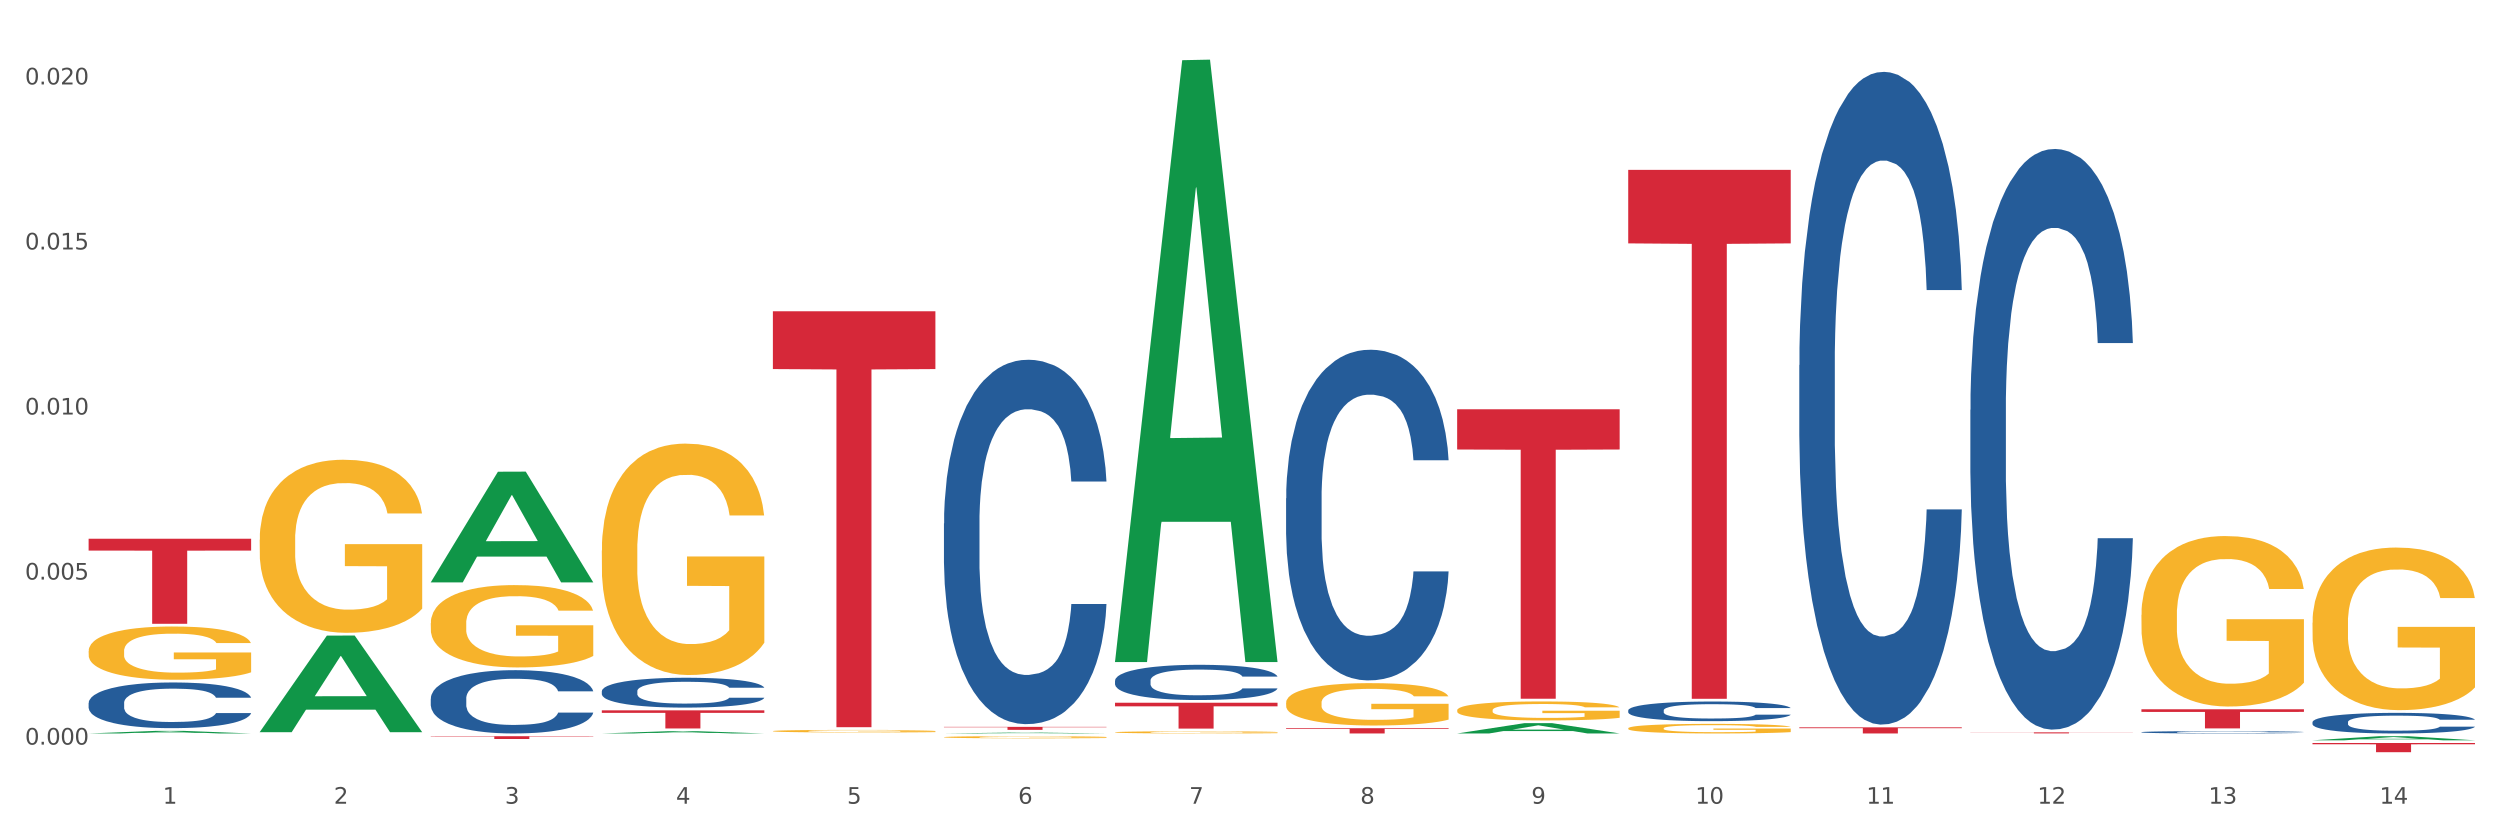 <?xml version="1.0" encoding="utf-8" standalone="no"?>
<!DOCTYPE svg PUBLIC "-//W3C//DTD SVG 1.1//EN"
  "http://www.w3.org/Graphics/SVG/1.1/DTD/svg11.dtd">
<svg xmlns:xlink="http://www.w3.org/1999/xlink" width="1080pt" height="360pt" viewBox="0 0 1080 360" xmlns="http://www.w3.org/2000/svg" version="1.1">
 <rect x="0" y="0" width="1080" height="360" fill="#333333" stroke="none"/>
 <defs>
  <style type="text/css">*{stroke-linejoin: round; stroke-linecap: butt}</style>
 </defs>
 <g id="figure_1">
  <g id="patch_1">
   <path d="M 0 360 
L 1080 360 
L 1080 0 
L 0 0 
z
" style="fill: #ffffff; stroke: #ffffff; stroke-linejoin: miter"/>
  </g>
  <g id="axes_1">
   <g id="matplotlib.axis_1">
    <g id="xtick_1">
     <g id="text_1">
      <!-- 1 -->
      <g style="fill: #4d4d4d" transform="translate(70.332 347.204) scale(0.096 -0.096)">
       <defs>
        <path id="DejaVuSans-31" d="M 794 531 
L 1825 531 
L 1825 4091 
L 703 3866 
L 703 4441 
L 1819 4666 
L 2450 4666 
L 2450 531 
L 3481 531 
L 3481 0 
L 794 0 
L 794 531 
z
" transform="scale(0.016)"/>
       </defs>
       <use xlink:href="#DejaVuSans-31"/>
      </g>
     </g>
    </g>
    <g id="xtick_2">
     <g id="text_2">
      <!-- 2 -->
      <g style="fill: #4d4d4d" transform="translate(144.233 347.204) scale(0.096 -0.096)">
       <defs>
        <path id="DejaVuSans-32" d="M 1228 531 
L 3431 531 
L 3431 0 
L 469 0 
L 469 531 
Q 828 903 1448 1529 
Q 2069 2156 2228 2338 
Q 2531 2678 2651 2914 
Q 2772 3150 2772 3378 
Q 2772 3750 2511 3984 
Q 2250 4219 1831 4219 
Q 1534 4219 1204 4116 
Q 875 4013 500 3803 
L 500 4441 
Q 881 4594 1212 4672 
Q 1544 4750 1819 4750 
Q 2544 4750 2975 4387 
Q 3406 4025 3406 3419 
Q 3406 3131 3298 2873 
Q 3191 2616 2906 2266 
Q 2828 2175 2409 1742 
Q 1991 1309 1228 531 
z
" transform="scale(0.016)"/>
       </defs>
       <use xlink:href="#DejaVuSans-32"/>
      </g>
     </g>
    </g>
    <g id="xtick_3">
     <g id="text_3">
      <!-- 3 -->
      <g style="fill: #4d4d4d" transform="translate(218.134 347.204) scale(0.096 -0.096)">
       <defs>
        <path id="DejaVuSans-33" d="M 2597 2516 
Q 3050 2419 3304 2112 
Q 3559 1806 3559 1356 
Q 3559 666 3084 287 
Q 2609 -91 1734 -91 
Q 1441 -91 1130 -33 
Q 819 25 488 141 
L 488 750 
Q 750 597 1062 519 
Q 1375 441 1716 441 
Q 2309 441 2620 675 
Q 2931 909 2931 1356 
Q 2931 1769 2642 2001 
Q 2353 2234 1838 2234 
L 1294 2234 
L 1294 2753 
L 1863 2753 
Q 2328 2753 2575 2939 
Q 2822 3125 2822 3475 
Q 2822 3834 2567 4026 
Q 2313 4219 1838 4219 
Q 1578 4219 1281 4162 
Q 984 4106 628 3988 
L 628 4550 
Q 988 4650 1302 4700 
Q 1616 4750 1894 4750 
Q 2613 4750 3031 4423 
Q 3450 4097 3450 3541 
Q 3450 3153 3228 2886 
Q 3006 2619 2597 2516 
z
" transform="scale(0.016)"/>
       </defs>
       <use xlink:href="#DejaVuSans-33"/>
      </g>
     </g>
    </g>
    <g id="xtick_4">
     <g id="text_4">
      <!-- 4 -->
      <g style="fill: #4d4d4d" transform="translate(292.034 347.204) scale(0.096 -0.096)">
       <defs>
        <path id="DejaVuSans-34" d="M 2419 4116 
L 825 1625 
L 2419 1625 
L 2419 4116 
z
M 2253 4666 
L 3047 4666 
L 3047 1625 
L 3713 1625 
L 3713 1100 
L 3047 1100 
L 3047 0 
L 2419 0 
L 2419 1100 
L 313 1100 
L 313 1709 
L 2253 4666 
z
" transform="scale(0.016)"/>
       </defs>
       <use xlink:href="#DejaVuSans-34"/>
      </g>
     </g>
    </g>
    <g id="xtick_5">
     <g id="text_5">
      <!-- 5 -->
      <g style="fill: #4d4d4d" transform="translate(365.935 347.204) scale(0.096 -0.096)">
       <defs>
        <path id="DejaVuSans-35" d="M 691 4666 
L 3169 4666 
L 3169 4134 
L 1269 4134 
L 1269 2991 
Q 1406 3038 1543 3061 
Q 1681 3084 1819 3084 
Q 2600 3084 3056 2656 
Q 3513 2228 3513 1497 
Q 3513 744 3044 326 
Q 2575 -91 1722 -91 
Q 1428 -91 1123 -41 
Q 819 9 494 109 
L 494 744 
Q 775 591 1075 516 
Q 1375 441 1709 441 
Q 2250 441 2565 725 
Q 2881 1009 2881 1497 
Q 2881 1984 2565 2268 
Q 2250 2553 1709 2553 
Q 1456 2553 1204 2497 
Q 953 2441 691 2322 
L 691 4666 
z
" transform="scale(0.016)"/>
       </defs>
       <use xlink:href="#DejaVuSans-35"/>
      </g>
     </g>
    </g>
    <g id="xtick_6">
     <g id="text_6">
      <!-- 6 -->
      <g style="fill: #4d4d4d" transform="translate(439.836 347.204) scale(0.096 -0.096)">
       <defs>
        <path id="DejaVuSans-36" d="M 2113 2584 
Q 1688 2584 1439 2293 
Q 1191 2003 1191 1497 
Q 1191 994 1439 701 
Q 1688 409 2113 409 
Q 2538 409 2786 701 
Q 3034 994 3034 1497 
Q 3034 2003 2786 2293 
Q 2538 2584 2113 2584 
z
M 3366 4563 
L 3366 3988 
Q 3128 4100 2886 4159 
Q 2644 4219 2406 4219 
Q 1781 4219 1451 3797 
Q 1122 3375 1075 2522 
Q 1259 2794 1537 2939 
Q 1816 3084 2150 3084 
Q 2853 3084 3261 2657 
Q 3669 2231 3669 1497 
Q 3669 778 3244 343 
Q 2819 -91 2113 -91 
Q 1303 -91 875 529 
Q 447 1150 447 2328 
Q 447 3434 972 4092 
Q 1497 4750 2381 4750 
Q 2619 4750 2861 4703 
Q 3103 4656 3366 4563 
z
" transform="scale(0.016)"/>
       </defs>
       <use xlink:href="#DejaVuSans-36"/>
      </g>
     </g>
    </g>
    <g id="xtick_7">
     <g id="text_7">
      <!-- 7 -->
      <g style="fill: #4d4d4d" transform="translate(513.737 347.204) scale(0.096 -0.096)">
       <defs>
        <path id="DejaVuSans-37" d="M 525 4666 
L 3525 4666 
L 3525 4397 
L 1831 0 
L 1172 0 
L 2766 4134 
L 525 4134 
L 525 4666 
z
" transform="scale(0.016)"/>
       </defs>
       <use xlink:href="#DejaVuSans-37"/>
      </g>
     </g>
    </g>
    <g id="xtick_8">
     <g id="text_8">
      <!-- 8 -->
      <g style="fill: #4d4d4d" transform="translate(587.638 347.204) scale(0.096 -0.096)">
       <defs>
        <path id="DejaVuSans-38" d="M 2034 2216 
Q 1584 2216 1326 1975 
Q 1069 1734 1069 1313 
Q 1069 891 1326 650 
Q 1584 409 2034 409 
Q 2484 409 2743 651 
Q 3003 894 3003 1313 
Q 3003 1734 2745 1975 
Q 2488 2216 2034 2216 
z
M 1403 2484 
Q 997 2584 770 2862 
Q 544 3141 544 3541 
Q 544 4100 942 4425 
Q 1341 4750 2034 4750 
Q 2731 4750 3128 4425 
Q 3525 4100 3525 3541 
Q 3525 3141 3298 2862 
Q 3072 2584 2669 2484 
Q 3125 2378 3379 2068 
Q 3634 1759 3634 1313 
Q 3634 634 3220 271 
Q 2806 -91 2034 -91 
Q 1263 -91 848 271 
Q 434 634 434 1313 
Q 434 1759 690 2068 
Q 947 2378 1403 2484 
z
M 1172 3481 
Q 1172 3119 1398 2916 
Q 1625 2713 2034 2713 
Q 2441 2713 2670 2916 
Q 2900 3119 2900 3481 
Q 2900 3844 2670 4047 
Q 2441 4250 2034 4250 
Q 1625 4250 1398 4047 
Q 1172 3844 1172 3481 
z
" transform="scale(0.016)"/>
       </defs>
       <use xlink:href="#DejaVuSans-38"/>
      </g>
     </g>
    </g>
    <g id="xtick_9">
     <g id="text_9">
      <!-- 9 -->
      <g style="fill: #4d4d4d" transform="translate(661.539 347.204) scale(0.096 -0.096)">
       <defs>
        <path id="DejaVuSans-39" d="M 703 97 
L 703 672 
Q 941 559 1184 500 
Q 1428 441 1663 441 
Q 2288 441 2617 861 
Q 2947 1281 2994 2138 
Q 2813 1869 2534 1725 
Q 2256 1581 1919 1581 
Q 1219 1581 811 2004 
Q 403 2428 403 3163 
Q 403 3881 828 4315 
Q 1253 4750 1959 4750 
Q 2769 4750 3195 4129 
Q 3622 3509 3622 2328 
Q 3622 1225 3098 567 
Q 2575 -91 1691 -91 
Q 1453 -91 1209 -44 
Q 966 3 703 97 
z
M 1959 2075 
Q 2384 2075 2632 2365 
Q 2881 2656 2881 3163 
Q 2881 3666 2632 3958 
Q 2384 4250 1959 4250 
Q 1534 4250 1286 3958 
Q 1038 3666 1038 3163 
Q 1038 2656 1286 2365 
Q 1534 2075 1959 2075 
z
" transform="scale(0.016)"/>
       </defs>
       <use xlink:href="#DejaVuSans-39"/>
      </g>
     </g>
    </g>
    <g id="xtick_10">
     <g id="text_10">
      <!-- 10 -->
      <g style="fill: #4d4d4d" transform="translate(732.386 347.204) scale(0.096 -0.096)">
       <defs>
        <path id="DejaVuSans-30" d="M 2034 4250 
Q 1547 4250 1301 3770 
Q 1056 3291 1056 2328 
Q 1056 1369 1301 889 
Q 1547 409 2034 409 
Q 2525 409 2770 889 
Q 3016 1369 3016 2328 
Q 3016 3291 2770 3770 
Q 2525 4250 2034 4250 
z
M 2034 4750 
Q 2819 4750 3233 4129 
Q 3647 3509 3647 2328 
Q 3647 1150 3233 529 
Q 2819 -91 2034 -91 
Q 1250 -91 836 529 
Q 422 1150 422 2328 
Q 422 3509 836 4129 
Q 1250 4750 2034 4750 
z
" transform="scale(0.016)"/>
       </defs>
       <use xlink:href="#DejaVuSans-31"/>
       <use xlink:href="#DejaVuSans-30" transform="translate(63.623 0)"/>
      </g>
     </g>
    </g>
    <g id="xtick_11">
     <g id="text_11">
      <!-- 11 -->
      <g style="fill: #4d4d4d" transform="translate(806.287 347.204) scale(0.096 -0.096)">
       <use xlink:href="#DejaVuSans-31"/>
       <use xlink:href="#DejaVuSans-31" transform="translate(63.623 0)"/>
      </g>
     </g>
    </g>
    <g id="xtick_12">
     <g id="text_12">
      <!-- 12 -->
      <g style="fill: #4d4d4d" transform="translate(880.187 347.204) scale(0.096 -0.096)">
       <use xlink:href="#DejaVuSans-31"/>
       <use xlink:href="#DejaVuSans-32" transform="translate(63.623 0)"/>
      </g>
     </g>
    </g>
    <g id="xtick_13">
     <g id="text_13">
      <!-- 13 -->
      <g style="fill: #4d4d4d" transform="translate(954.088 347.204) scale(0.096 -0.096)">
       <use xlink:href="#DejaVuSans-31"/>
       <use xlink:href="#DejaVuSans-33" transform="translate(63.623 0)"/>
      </g>
     </g>
    </g>
    <g id="xtick_14">
     <g id="text_14">
      <!-- 14 -->
      <g style="fill: #4d4d4d" transform="translate(1027.989 347.204) scale(0.096 -0.096)">
       <use xlink:href="#DejaVuSans-31"/>
       <use xlink:href="#DejaVuSans-34" transform="translate(63.623 0)"/>
      </g>
     </g>
    </g>
    <g id="xtick_15"/>
    <g id="xtick_16"/>
    <g id="xtick_17"/>
    <g id="xtick_18"/>
    <g id="xtick_19"/>
    <g id="xtick_20"/>
    <g id="xtick_21"/>
    <g id="xtick_22"/>
    <g id="xtick_23"/>
    <g id="xtick_24"/>
    <g id="xtick_25"/>
    <g id="xtick_26"/>
    <g id="xtick_27"/>
   </g>
   <g id="matplotlib.axis_2">
    <g id="ytick_1">
     <g id="text_15">
      <!-- 0.000 -->
      <g style="fill: #4d4d4d" transform="translate(10.8 321.673) scale(0.096 -0.096)">
       <defs>
        <path id="DejaVuSans-2e" d="M 684 794 
L 1344 794 
L 1344 0 
L 684 0 
L 684 794 
z
" transform="scale(0.016)"/>
       </defs>
       <use xlink:href="#DejaVuSans-30"/>
       <use xlink:href="#DejaVuSans-2e" transform="translate(63.623 0)"/>
       <use xlink:href="#DejaVuSans-30" transform="translate(95.41 0)"/>
       <use xlink:href="#DejaVuSans-30" transform="translate(159.033 0)"/>
       <use xlink:href="#DejaVuSans-30" transform="translate(222.656 0)"/>
      </g>
     </g>
    </g>
    <g id="ytick_2">
     <g id="text_16">
      <!-- 0.005 -->
      <g style="fill: #4d4d4d" transform="translate(10.8 250.375) scale(0.096 -0.096)">
       <use xlink:href="#DejaVuSans-30"/>
       <use xlink:href="#DejaVuSans-2e" transform="translate(63.623 0)"/>
       <use xlink:href="#DejaVuSans-30" transform="translate(95.41 0)"/>
       <use xlink:href="#DejaVuSans-30" transform="translate(159.033 0)"/>
       <use xlink:href="#DejaVuSans-35" transform="translate(222.656 0)"/>
      </g>
     </g>
    </g>
    <g id="ytick_3">
     <g id="text_17">
      <!-- 0.010 -->
      <g style="fill: #4d4d4d" transform="translate(10.8 179.077) scale(0.096 -0.096)">
       <use xlink:href="#DejaVuSans-30"/>
       <use xlink:href="#DejaVuSans-2e" transform="translate(63.623 0)"/>
       <use xlink:href="#DejaVuSans-30" transform="translate(95.41 0)"/>
       <use xlink:href="#DejaVuSans-31" transform="translate(159.033 0)"/>
       <use xlink:href="#DejaVuSans-30" transform="translate(222.656 0)"/>
      </g>
     </g>
    </g>
    <g id="ytick_4">
     <g id="text_18">
      <!-- 0.015 -->
      <g style="fill: #4d4d4d" transform="translate(10.8 107.779) scale(0.096 -0.096)">
       <use xlink:href="#DejaVuSans-30"/>
       <use xlink:href="#DejaVuSans-2e" transform="translate(63.623 0)"/>
       <use xlink:href="#DejaVuSans-30" transform="translate(95.41 0)"/>
       <use xlink:href="#DejaVuSans-31" transform="translate(159.033 0)"/>
       <use xlink:href="#DejaVuSans-35" transform="translate(222.656 0)"/>
      </g>
     </g>
    </g>
    <g id="ytick_5">
     <g id="text_19">
      <!-- 0.020 -->
      <g style="fill: #4d4d4d" transform="translate(10.8 36.481) scale(0.096 -0.096)">
       <use xlink:href="#DejaVuSans-30"/>
       <use xlink:href="#DejaVuSans-2e" transform="translate(63.623 0)"/>
       <use xlink:href="#DejaVuSans-30" transform="translate(95.41 0)"/>
       <use xlink:href="#DejaVuSans-32" transform="translate(159.033 0)"/>
       <use xlink:href="#DejaVuSans-30" transform="translate(222.656 0)"/>
      </g>
     </g>
    </g>
    <g id="ytick_6"/>
    <g id="ytick_7"/>
    <g id="ytick_8"/>
    <g id="ytick_9"/>
   </g>
   <g id="PolyCollection_1">
    <path d="M 38.283 316.854 
L 38.355 316.853 
L 67.306 315.735 
L 79.321 315.734 
L 108.489 316.856 
L 94.592 316.856 
L 88.296 316.595 
L 58.404 316.595 
L 58.187 316.599 
L 52.107 316.856 
L 38.283 316.856 
L 38.283 316.854 
L 62.167 316.439 
L 84.532 316.438 
L 73.458 315.973 
L 73.314 315.971 
L 73.169 315.974 
L 62.095 316.438 
L 62.167 316.439 
L 38.283 316.854 
z
" clip-path="url(#pf8f6bb9f9d)" style="fill: #109648"/>
    <path d="M 259.986 306.855 
L 330.191 306.855 
L 330.191 307.945 
L 302.575 307.952 
L 302.575 314.697 
L 287.436 314.697 
L 287.436 307.952 
L 259.986 307.945 
L 259.986 306.862 
L 259.986 306.855 
z
" clip-path="url(#pf8f6bb9f9d)" style="fill: #d62839"/>
    <path d="M 186.085 318.025 
L 256.291 318.025 
L 256.291 318.197 
L 228.674 318.198 
L 228.674 319.262 
L 213.535 319.262 
L 213.535 318.198 
L 186.085 318.197 
L 186.085 318.027 
L 186.085 318.025 
z
" clip-path="url(#pf8f6bb9f9d)" style="fill: #d62839"/>
    <path d="M 38.283 232.743 
L 108.489 232.743 
L 108.489 237.848 
L 80.872 237.883 
L 80.872 269.478 
L 65.733 269.478 
L 65.733 237.883 
L 38.283 237.848 
L 38.283 232.778 
L 38.283 232.743 
z
" clip-path="url(#pf8f6bb9f9d)" style="fill: #d62839"/>
    <path d="M 186.085 301.796 
L 186.168 301.771 
L 186.168 301.072 
L 186.417 300.123 
L 187.33 298.374 
L 188.491 297.051 
L 190.483 295.502 
L 191.562 294.853 
L 192.973 294.129 
L 195.877 292.955 
L 199.196 291.956 
L 201.52 291.406 
L 203.263 291.057 
L 207.163 290.432 
L 209.404 290.157 
L 211.727 289.933 
L 213.719 289.783 
L 217.038 289.608 
L 219.694 289.533 
L 222.764 289.508 
L 225.337 289.533 
L 228.739 289.633 
L 233.718 289.933 
L 235.627 290.108 
L 238.2 290.407 
L 240.855 290.807 
L 243.013 291.206 
L 245.502 291.781 
L 248.075 292.53 
L 250.565 293.479 
L 252.307 294.353 
L 253.718 295.277 
L 254.963 296.401 
L 255.876 297.625 
L 256.291 298.649 
L 241.104 298.649 
L 240.689 297.725 
L 239.859 296.726 
L 239.03 296.052 
L 238.117 295.502 
L 236.706 294.878 
L 235.461 294.478 
L 233.387 294.004 
L 231.478 293.704 
L 229.901 293.529 
L 227.992 293.379 
L 223.926 293.229 
L 221.022 293.229 
L 219.196 293.279 
L 216.955 293.404 
L 215.047 293.579 
L 212.806 293.879 
L 211.063 294.204 
L 209.321 294.628 
L 208.325 294.928 
L 206.831 295.477 
L 205.835 295.927 
L 204.508 296.701 
L 203.761 297.251 
L 202.433 298.674 
L 201.852 299.723 
L 201.603 300.447 
L 201.437 301.247 
L 201.437 305.143 
L 201.935 306.891 
L 202.35 307.64 
L 203.014 308.49 
L 204.259 309.589 
L 206.084 310.662 
L 207.993 311.437 
L 209.57 311.911 
L 211.063 312.261 
L 212.557 312.536 
L 214.383 312.785 
L 215.877 312.935 
L 218.117 313.085 
L 220.773 313.16 
L 222.847 313.16 
L 227.08 313.035 
L 228.988 312.91 
L 230.814 312.735 
L 232.806 312.461 
L 234.382 312.161 
L 235.295 311.936 
L 236.789 311.462 
L 237.951 310.962 
L 238.947 310.388 
L 239.61 309.888 
L 240.357 309.139 
L 240.938 308.29 
L 241.104 307.84 
L 256.291 307.84 
L 255.959 308.739 
L 255.378 309.613 
L 254.216 310.787 
L 253.303 311.462 
L 251.892 312.286 
L 250.399 312.985 
L 248.324 313.759 
L 246.415 314.334 
L 244.424 314.833 
L 242.266 315.283 
L 238.366 315.907 
L 236.955 316.082 
L 233.967 316.382 
L 231.644 316.557 
L 228.241 316.732 
L 224.756 316.831 
L 221.105 316.856 
L 217.868 316.806 
L 214.3 316.657 
L 212.059 316.507 
L 209.57 316.282 
L 206.665 315.932 
L 203.927 315.508 
L 201.354 315.008 
L 198.947 314.434 
L 196.707 313.784 
L 193.802 312.71 
L 191.645 311.661 
L 190.068 310.687 
L 188.989 309.863 
L 187.91 308.814 
L 187.33 308.09 
L 186.417 306.342 
L 186.085 304.718 
L 186.085 301.796 
z
" clip-path="url(#pf8f6bb9f9d)" style="fill: #255c99"/>
    <path d="M 998.994 269 
L 999.077 268.936 
L 999.077 266.626 
L 999.243 264.638 
L 1000.072 259.826 
L 1001.315 255.849 
L 1002.227 253.732 
L 1003.139 251.999 
L 1004.216 250.267 
L 1005.542 248.471 
L 1007.946 245.841 
L 1009.438 244.493 
L 1011.262 243.082 
L 1014.577 241.029 
L 1016.981 239.874 
L 1019.467 238.912 
L 1023.529 237.757 
L 1026.181 237.244 
L 1029 236.859 
L 1032.398 236.602 
L 1034.967 236.538 
L 1040.604 236.731 
L 1045.411 237.308 
L 1047.732 237.757 
L 1050.716 238.527 
L 1052.291 239.04 
L 1054.86 240.067 
L 1057.513 241.414 
L 1059.336 242.569 
L 1062.072 244.75 
L 1064.144 246.931 
L 1066.05 249.626 
L 1067.045 251.486 
L 1067.791 253.218 
L 1068.454 255.207 
L 1069.117 258.351 
L 1054.197 258.351 
L 1053.617 256.105 
L 1052.705 253.988 
L 1051.379 251.935 
L 1050.219 250.652 
L 1048.229 249.048 
L 1046.406 248.022 
L 1044.499 247.252 
L 1042.179 246.61 
L 1040.355 246.29 
L 1037.786 246.033 
L 1032.729 246.097 
L 1029.331 246.61 
L 1027.01 247.252 
L 1025.518 247.829 
L 1024.192 248.471 
L 1022.7 249.369 
L 1020.959 250.716 
L 1019.716 251.935 
L 1018.473 253.475 
L 1017.478 255.015 
L 1016.566 256.811 
L 1015.82 258.736 
L 1015.24 260.724 
L 1014.743 263.162 
L 1014.328 267.204 
L 1014.328 275.993 
L 1014.494 277.982 
L 1014.909 280.612 
L 1015.406 282.601 
L 1016.235 284.974 
L 1016.981 286.578 
L 1018.39 288.888 
L 1019.965 290.812 
L 1021.208 292.031 
L 1022.451 293.058 
L 1024.606 294.469 
L 1027.01 295.624 
L 1029.082 296.33 
L 1031.901 296.971 
L 1033.807 297.228 
L 1035.465 297.356 
L 1039.526 297.356 
L 1042.427 297.164 
L 1045.66 296.715 
L 1048.147 296.137 
L 1050.219 295.432 
L 1052.54 294.277 
L 1054.032 293.186 
L 1054.032 279.778 
L 1035.796 279.714 
L 1035.796 270.796 
L 1069.2 270.796 
L 1069.2 296.971 
L 1067.791 298.318 
L 1066.216 299.537 
L 1064.558 300.628 
L 1062.072 301.975 
L 1059.088 303.258 
L 1056.435 304.156 
L 1053.617 304.926 
L 1050.302 305.632 
L 1045.991 306.274 
L 1043.339 306.53 
L 1040.024 306.723 
L 1036.128 306.787 
L 1032.729 306.658 
L 1029.414 306.338 
L 1025.933 305.76 
L 1022.534 304.926 
L 1019.965 304.092 
L 1017.395 303.066 
L 1014.66 301.719 
L 1012.505 300.436 
L 1010.847 299.281 
L 1009.024 297.805 
L 1007.034 295.881 
L 1005.542 294.148 
L 1004.216 292.352 
L 1002.807 290.043 
L 1001.812 288.054 
L 1000.818 285.552 
L 1000.237 283.691 
L 999.574 280.804 
L 999.077 276.763 
L 998.994 269 
z
" clip-path="url(#pf8f6bb9f9d)" style="fill: #f7b32b"/>
    <path d="M 925.093 265.604 
L 925.176 265.537 
L 925.176 263.115 
L 925.342 261.03 
L 926.171 255.986 
L 927.414 251.815 
L 928.326 249.596 
L 929.238 247.78 
L 930.315 245.964 
L 931.641 244.08 
L 934.045 241.323 
L 935.537 239.91 
L 937.361 238.431 
L 940.676 236.278 
L 943.08 235.068 
L 945.567 234.059 
L 949.628 232.848 
L 952.28 232.31 
L 955.099 231.906 
L 958.497 231.637 
L 961.067 231.57 
L 966.703 231.772 
L 971.51 232.377 
L 973.831 232.848 
L 976.815 233.655 
L 978.39 234.193 
L 980.96 235.269 
L 983.612 236.682 
L 985.436 237.892 
L 988.171 240.179 
L 990.243 242.466 
L 992.149 245.291 
L 993.144 247.242 
L 993.89 249.058 
L 994.553 251.143 
L 995.216 254.439 
L 980.296 254.439 
L 979.716 252.085 
L 978.805 249.865 
L 977.478 247.713 
L 976.318 246.367 
L 974.329 244.686 
L 972.505 243.61 
L 970.599 242.803 
L 968.278 242.13 
L 966.454 241.794 
L 963.885 241.525 
L 958.829 241.592 
L 955.43 242.13 
L 953.109 242.803 
L 951.617 243.408 
L 950.291 244.08 
L 948.799 245.022 
L 947.059 246.435 
L 945.815 247.713 
L 944.572 249.327 
L 943.577 250.941 
L 942.665 252.824 
L 941.92 254.842 
L 941.339 256.927 
L 940.842 259.483 
L 940.428 263.721 
L 940.428 272.935 
L 940.593 275.02 
L 941.008 277.778 
L 941.505 279.863 
L 942.334 282.352 
L 943.08 284.033 
L 944.489 286.455 
L 946.064 288.473 
L 947.307 289.751 
L 948.551 290.827 
L 950.706 292.306 
L 953.109 293.517 
L 955.182 294.257 
L 958 294.93 
L 959.906 295.199 
L 961.564 295.333 
L 965.625 295.333 
L 968.526 295.131 
L 971.759 294.661 
L 974.246 294.055 
L 976.318 293.315 
L 978.639 292.105 
L 980.131 290.961 
L 980.131 276.904 
L 961.895 276.836 
L 961.895 267.487 
L 995.299 267.487 
L 995.299 294.93 
L 993.89 296.342 
L 992.315 297.62 
L 990.657 298.763 
L 988.171 300.176 
L 985.187 301.521 
L 982.534 302.463 
L 979.716 303.27 
L 976.401 304.01 
L 972.091 304.682 
L 969.438 304.951 
L 966.123 305.153 
L 962.227 305.221 
L 958.829 305.086 
L 955.513 304.75 
L 952.032 304.144 
L 948.633 303.27 
L 946.064 302.396 
L 943.494 301.319 
L 940.759 299.907 
L 938.604 298.562 
L 936.946 297.351 
L 935.123 295.804 
L 933.133 293.786 
L 931.641 291.97 
L 930.315 290.087 
L 928.906 287.665 
L 927.912 285.58 
L 926.917 282.957 
L 926.337 281.007 
L 925.674 277.98 
L 925.176 273.742 
L 925.093 265.604 
z
" clip-path="url(#pf8f6bb9f9d)" style="fill: #f7b32b"/>
    <path d="M 703.391 314.627 
L 703.474 314.623 
L 703.474 314.487 
L 703.639 314.37 
L 704.468 314.086 
L 705.712 313.851 
L 706.623 313.726 
L 707.535 313.624 
L 708.613 313.522 
L 709.939 313.416 
L 712.343 313.261 
L 713.835 313.181 
L 715.658 313.098 
L 718.974 312.977 
L 721.377 312.909 
L 723.864 312.852 
L 727.925 312.784 
L 730.578 312.754 
L 733.396 312.731 
L 736.794 312.716 
L 739.364 312.712 
L 745 312.723 
L 749.808 312.757 
L 752.129 312.784 
L 755.113 312.829 
L 756.687 312.86 
L 759.257 312.92 
L 761.909 313 
L 763.733 313.068 
L 766.468 313.196 
L 768.54 313.325 
L 770.447 313.484 
L 771.441 313.594 
L 772.187 313.696 
L 772.851 313.813 
L 773.514 313.999 
L 758.594 313.999 
L 758.014 313.866 
L 757.102 313.741 
L 755.776 313.62 
L 754.615 313.545 
L 752.626 313.45 
L 750.802 313.389 
L 748.896 313.344 
L 746.575 313.306 
L 744.752 313.287 
L 742.182 313.272 
L 737.126 313.276 
L 733.728 313.306 
L 731.407 313.344 
L 729.915 313.378 
L 728.589 313.416 
L 727.097 313.469 
L 725.356 313.548 
L 724.113 313.62 
L 722.869 313.711 
L 721.875 313.802 
L 720.963 313.908 
L 720.217 314.022 
L 719.637 314.139 
L 719.139 314.283 
L 718.725 314.521 
L 718.725 315.04 
L 718.891 315.157 
L 719.305 315.312 
L 719.802 315.429 
L 720.631 315.57 
L 721.377 315.664 
L 722.786 315.8 
L 724.361 315.914 
L 725.605 315.986 
L 726.848 316.046 
L 729.003 316.13 
L 731.407 316.198 
L 733.479 316.239 
L 736.297 316.277 
L 738.204 316.292 
L 739.861 316.3 
L 743.923 316.3 
L 746.824 316.289 
L 750.056 316.262 
L 752.543 316.228 
L 754.615 316.186 
L 756.936 316.118 
L 758.428 316.054 
L 758.428 315.263 
L 740.193 315.259 
L 740.193 314.733 
L 773.597 314.733 
L 773.597 316.277 
L 772.187 316.357 
L 770.613 316.429 
L 768.955 316.493 
L 766.468 316.573 
L 763.484 316.648 
L 760.832 316.701 
L 758.014 316.747 
L 754.698 316.788 
L 750.388 316.826 
L 747.736 316.841 
L 744.42 316.853 
L 740.524 316.856 
L 737.126 316.849 
L 733.811 316.83 
L 730.329 316.796 
L 726.931 316.747 
L 724.361 316.697 
L 721.792 316.637 
L 719.057 316.557 
L 716.901 316.482 
L 715.244 316.414 
L 713.42 316.327 
L 711.431 316.213 
L 709.939 316.111 
L 708.613 316.005 
L 707.204 315.869 
L 706.209 315.751 
L 705.214 315.604 
L 704.634 315.494 
L 703.971 315.324 
L 703.474 315.085 
L 703.391 314.627 
z
" clip-path="url(#pf8f6bb9f9d)" style="fill: #f7b32b"/>
    <path d="M 629.49 306.819 
L 629.573 306.812 
L 629.573 306.542 
L 629.739 306.31 
L 630.567 305.748 
L 631.811 305.284 
L 632.722 305.036 
L 633.634 304.834 
L 634.712 304.632 
L 636.038 304.422 
L 638.442 304.115 
L 639.934 303.957 
L 641.757 303.793 
L 645.073 303.553 
L 647.476 303.418 
L 649.963 303.306 
L 654.025 303.171 
L 656.677 303.111 
L 659.495 303.066 
L 662.894 303.036 
L 665.463 303.028 
L 671.099 303.051 
L 675.907 303.118 
L 678.228 303.171 
L 681.212 303.261 
L 682.787 303.321 
L 685.356 303.44 
L 688.009 303.598 
L 689.832 303.733 
L 692.567 303.987 
L 694.64 304.242 
L 696.546 304.557 
L 697.541 304.774 
L 698.287 304.976 
L 698.95 305.209 
L 699.613 305.576 
L 684.693 305.576 
L 684.113 305.314 
L 683.201 305.066 
L 681.875 304.827 
L 680.714 304.677 
L 678.725 304.489 
L 676.902 304.369 
L 674.995 304.28 
L 672.674 304.205 
L 670.851 304.167 
L 668.281 304.137 
L 663.225 304.145 
L 659.827 304.205 
L 657.506 304.28 
L 656.014 304.347 
L 654.688 304.422 
L 653.196 304.527 
L 651.455 304.684 
L 650.212 304.827 
L 648.968 305.006 
L 647.974 305.186 
L 647.062 305.396 
L 646.316 305.621 
L 645.736 305.853 
L 645.239 306.138 
L 644.824 306.61 
L 644.824 307.636 
L 644.99 307.868 
L 645.404 308.176 
L 645.902 308.408 
L 646.731 308.685 
L 647.476 308.872 
L 648.886 309.142 
L 650.46 309.367 
L 651.704 309.509 
L 652.947 309.629 
L 655.102 309.794 
L 657.506 309.929 
L 659.578 310.011 
L 662.396 310.086 
L 664.303 310.116 
L 665.96 310.131 
L 670.022 310.131 
L 672.923 310.109 
L 676.156 310.056 
L 678.642 309.989 
L 680.714 309.906 
L 683.035 309.772 
L 684.527 309.644 
L 684.527 308.078 
L 666.292 308.071 
L 666.292 307.029 
L 699.696 307.029 
L 699.696 310.086 
L 698.287 310.244 
L 696.712 310.386 
L 695.054 310.513 
L 692.567 310.671 
L 689.583 310.82 
L 686.931 310.925 
L 684.113 311.015 
L 680.797 311.098 
L 676.487 311.173 
L 673.835 311.203 
L 670.519 311.225 
L 666.624 311.233 
L 663.225 311.218 
L 659.91 311.18 
L 656.428 311.113 
L 653.03 311.015 
L 650.46 310.918 
L 647.891 310.798 
L 645.156 310.641 
L 643.001 310.491 
L 641.343 310.356 
L 639.519 310.184 
L 637.53 309.959 
L 636.038 309.757 
L 634.712 309.547 
L 633.303 309.277 
L 632.308 309.045 
L 631.313 308.753 
L 630.733 308.535 
L 630.07 308.198 
L 629.573 307.726 
L 629.49 306.819 
z
" clip-path="url(#pf8f6bb9f9d)" style="fill: #f7b32b"/>
    <path d="M 555.589 303.578 
L 555.672 303.561 
L 555.672 302.959 
L 555.838 302.441 
L 556.667 301.187 
L 557.91 300.15 
L 558.822 299.598 
L 559.733 299.147 
L 560.811 298.695 
L 562.137 298.227 
L 564.541 297.541 
L 566.033 297.19 
L 567.856 296.822 
L 571.172 296.287 
L 573.576 295.986 
L 576.062 295.735 
L 580.124 295.434 
L 582.776 295.301 
L 585.594 295.2 
L 588.993 295.133 
L 591.562 295.117 
L 597.199 295.167 
L 602.006 295.317 
L 604.327 295.434 
L 607.311 295.635 
L 608.886 295.769 
L 611.455 296.036 
L 614.108 296.388 
L 615.931 296.689 
L 618.667 297.257 
L 620.739 297.826 
L 622.645 298.528 
L 623.64 299.013 
L 624.386 299.464 
L 625.049 299.983 
L 625.712 300.802 
L 610.792 300.802 
L 610.212 300.217 
L 609.3 299.665 
L 607.974 299.13 
L 606.814 298.795 
L 604.824 298.377 
L 603.001 298.11 
L 601.094 297.909 
L 598.773 297.742 
L 596.95 297.658 
L 594.38 297.591 
L 589.324 297.608 
L 585.926 297.742 
L 583.605 297.909 
L 582.113 298.06 
L 580.787 298.227 
L 579.295 298.461 
L 577.554 298.812 
L 576.311 299.13 
L 575.068 299.531 
L 574.073 299.932 
L 573.161 300.401 
L 572.415 300.902 
L 571.835 301.421 
L 571.338 302.056 
L 570.923 303.109 
L 570.923 305.4 
L 571.089 305.919 
L 571.503 306.604 
L 572.001 307.123 
L 572.83 307.741 
L 573.576 308.159 
L 574.985 308.761 
L 576.56 309.263 
L 577.803 309.581 
L 579.046 309.848 
L 581.201 310.216 
L 583.605 310.517 
L 585.677 310.701 
L 588.495 310.868 
L 590.402 310.935 
L 592.06 310.968 
L 596.121 310.968 
L 599.022 310.918 
L 602.255 310.801 
L 604.741 310.651 
L 606.814 310.467 
L 609.134 310.166 
L 610.626 309.882 
L 610.626 306.387 
L 592.391 306.37 
L 592.391 304.046 
L 625.795 304.046 
L 625.795 310.868 
L 624.386 311.219 
L 622.811 311.537 
L 621.153 311.821 
L 618.667 312.172 
L 615.683 312.507 
L 613.03 312.741 
L 610.212 312.942 
L 606.896 313.126 
L 602.586 313.293 
L 599.934 313.36 
L 596.618 313.41 
L 592.723 313.426 
L 589.324 313.393 
L 586.009 313.309 
L 582.527 313.159 
L 579.129 312.942 
L 576.56 312.724 
L 573.99 312.457 
L 571.255 312.106 
L 569.1 311.771 
L 567.442 311.47 
L 565.618 311.086 
L 563.629 310.584 
L 562.137 310.132 
L 560.811 309.664 
L 559.402 309.062 
L 558.407 308.544 
L 557.413 307.892 
L 556.832 307.407 
L 556.169 306.654 
L 555.672 305.601 
L 555.589 303.578 
z
" clip-path="url(#pf8f6bb9f9d)" style="fill: #f7b32b"/>
    <path d="M 481.688 316.351 
L 481.771 316.35 
L 481.771 316.319 
L 481.937 316.292 
L 482.766 316.228 
L 484.009 316.174 
L 484.921 316.146 
L 485.833 316.123 
L 486.91 316.1 
L 488.236 316.076 
L 490.64 316.041 
L 492.132 316.022 
L 493.956 316.004 
L 497.271 315.976 
L 499.675 315.961 
L 502.161 315.948 
L 506.223 315.932 
L 508.875 315.925 
L 511.693 315.92 
L 515.092 315.917 
L 517.661 315.916 
L 523.298 315.919 
L 528.105 315.926 
L 530.426 315.932 
L 533.41 315.943 
L 534.985 315.949 
L 537.554 315.963 
L 540.207 315.981 
L 542.03 315.997 
L 544.766 316.026 
L 546.838 316.055 
L 548.744 316.091 
L 549.739 316.116 
L 550.485 316.139 
L 551.148 316.166 
L 551.811 316.208 
L 536.891 316.208 
L 536.311 316.178 
L 535.399 316.15 
L 534.073 316.122 
L 532.913 316.105 
L 530.923 316.083 
L 529.1 316.07 
L 527.193 316.059 
L 524.873 316.051 
L 523.049 316.047 
L 520.48 316.043 
L 515.423 316.044 
L 512.025 316.051 
L 509.704 316.059 
L 508.212 316.067 
L 506.886 316.076 
L 505.394 316.088 
L 503.653 316.106 
L 502.41 316.122 
L 501.167 316.143 
L 500.172 316.163 
L 499.26 316.187 
L 498.514 316.213 
L 497.934 316.24 
L 497.437 316.272 
L 497.022 316.327 
L 497.022 316.444 
L 497.188 316.471 
L 497.603 316.506 
L 498.1 316.533 
L 498.929 316.564 
L 499.675 316.586 
L 501.084 316.617 
L 502.659 316.643 
L 503.902 316.659 
L 505.145 316.673 
L 507.3 316.692 
L 509.704 316.707 
L 511.776 316.716 
L 514.595 316.725 
L 516.501 316.728 
L 518.159 316.73 
L 522.22 316.73 
L 525.121 316.728 
L 528.354 316.722 
L 530.841 316.714 
L 532.913 316.704 
L 535.234 316.689 
L 536.726 316.674 
L 536.726 316.495 
L 518.49 316.494 
L 518.49 316.375 
L 551.894 316.375 
L 551.894 316.725 
L 550.485 316.743 
L 548.91 316.759 
L 547.252 316.774 
L 544.766 316.792 
L 541.782 316.809 
L 539.129 316.821 
L 536.311 316.832 
L 532.996 316.841 
L 528.685 316.85 
L 526.033 316.853 
L 522.718 316.856 
L 518.822 316.856 
L 515.423 316.855 
L 512.108 316.85 
L 508.627 316.843 
L 505.228 316.832 
L 502.659 316.82 
L 500.089 316.807 
L 497.354 316.789 
L 495.199 316.771 
L 493.541 316.756 
L 491.718 316.736 
L 489.728 316.71 
L 488.236 316.687 
L 486.91 316.663 
L 485.501 316.632 
L 484.506 316.606 
L 483.512 316.572 
L 482.931 316.547 
L 482.268 316.509 
L 481.771 316.454 
L 481.688 316.351 
z
" clip-path="url(#pf8f6bb9f9d)" style="fill: #f7b32b"/>
    <path d="M 407.787 318.455 
L 407.87 318.454 
L 407.87 318.423 
L 408.036 318.397 
L 408.865 318.333 
L 410.108 318.281 
L 411.02 318.253 
L 411.932 318.23 
L 413.009 318.207 
L 414.335 318.183 
L 416.739 318.148 
L 418.231 318.131 
L 420.055 318.112 
L 423.37 318.085 
L 425.774 318.07 
L 428.261 318.057 
L 432.322 318.042 
L 434.974 318.035 
L 437.793 318.03 
L 441.191 318.026 
L 443.761 318.025 
L 449.397 318.028 
L 454.204 318.036 
L 456.525 318.042 
L 459.509 318.052 
L 461.084 318.059 
L 463.654 318.072 
L 466.306 318.09 
L 468.129 318.105 
L 470.865 318.134 
L 472.937 318.163 
L 474.843 318.199 
L 475.838 318.223 
L 476.584 318.246 
L 477.247 318.272 
L 477.91 318.314 
L 462.99 318.314 
L 462.41 318.284 
L 461.498 318.256 
L 460.172 318.229 
L 459.012 318.212 
L 457.023 318.191 
L 455.199 318.177 
L 453.293 318.167 
L 450.972 318.159 
L 449.148 318.154 
L 446.579 318.151 
L 441.523 318.152 
L 438.124 318.159 
L 435.803 318.167 
L 434.311 318.175 
L 432.985 318.183 
L 431.493 318.195 
L 429.753 318.213 
L 428.509 318.229 
L 427.266 318.249 
L 426.271 318.27 
L 425.359 318.294 
L 424.613 318.319 
L 424.033 318.345 
L 423.536 318.377 
L 423.122 318.431 
L 423.122 318.547 
L 423.287 318.573 
L 423.702 318.608 
L 424.199 318.635 
L 425.028 318.666 
L 425.774 318.687 
L 427.183 318.718 
L 428.758 318.743 
L 430.001 318.759 
L 431.244 318.773 
L 433.4 318.791 
L 435.803 318.807 
L 437.876 318.816 
L 440.694 318.825 
L 442.6 318.828 
L 444.258 318.83 
L 448.319 318.83 
L 451.22 318.827 
L 454.453 318.821 
L 456.94 318.813 
L 459.012 318.804 
L 461.333 318.789 
L 462.825 318.774 
L 462.825 318.597 
L 444.589 318.596 
L 444.589 318.478 
L 477.993 318.478 
L 477.993 318.825 
L 476.584 318.842 
L 475.009 318.858 
L 473.351 318.873 
L 470.865 318.891 
L 467.881 318.908 
L 465.228 318.92 
L 462.41 318.93 
L 459.095 318.939 
L 454.785 318.948 
L 452.132 318.951 
L 448.817 318.953 
L 444.921 318.954 
L 441.523 318.953 
L 438.207 318.948 
L 434.726 318.941 
L 431.327 318.93 
L 428.758 318.919 
L 426.188 318.905 
L 423.453 318.887 
L 421.298 318.87 
L 419.64 318.855 
L 417.817 318.836 
L 415.827 318.81 
L 414.335 318.787 
L 413.009 318.763 
L 411.6 318.733 
L 410.605 318.707 
L 409.611 318.674 
L 409.031 318.649 
L 408.368 318.611 
L 407.87 318.557 
L 407.787 318.455 
z
" clip-path="url(#pf8f6bb9f9d)" style="fill: #f7b32b"/>
    <path d="M 333.886 315.833 
L 333.969 315.832 
L 333.969 315.795 
L 334.135 315.764 
L 334.964 315.688 
L 336.207 315.626 
L 337.119 315.592 
L 338.031 315.565 
L 339.108 315.538 
L 340.435 315.51 
L 342.838 315.468 
L 344.33 315.447 
L 346.154 315.425 
L 349.469 315.393 
L 351.873 315.375 
L 354.36 315.359 
L 358.421 315.341 
L 361.074 315.333 
L 363.892 315.327 
L 367.29 315.323 
L 369.86 315.322 
L 375.496 315.325 
L 380.304 315.334 
L 382.624 315.341 
L 385.608 315.353 
L 387.183 315.361 
L 389.753 315.378 
L 392.405 315.399 
L 394.229 315.417 
L 396.964 315.451 
L 399.036 315.486 
L 400.943 315.528 
L 401.937 315.557 
L 402.683 315.584 
L 403.346 315.616 
L 404.009 315.665 
L 389.09 315.665 
L 388.509 315.63 
L 387.598 315.597 
L 386.271 315.564 
L 385.111 315.544 
L 383.122 315.519 
L 381.298 315.503 
L 379.392 315.491 
L 377.071 315.48 
L 375.247 315.475 
L 372.678 315.471 
L 367.622 315.472 
L 364.223 315.48 
L 361.902 315.491 
L 360.41 315.5 
L 359.084 315.51 
L 357.592 315.524 
L 355.852 315.545 
L 354.608 315.564 
L 353.365 315.588 
L 352.37 315.613 
L 351.459 315.641 
L 350.713 315.671 
L 350.132 315.702 
L 349.635 315.741 
L 349.221 315.804 
L 349.221 315.943 
L 349.386 315.974 
L 349.801 316.015 
L 350.298 316.046 
L 351.127 316.084 
L 351.873 316.109 
L 353.282 316.145 
L 354.857 316.176 
L 356.1 316.195 
L 357.344 316.211 
L 359.499 316.233 
L 361.902 316.251 
L 363.975 316.262 
L 366.793 316.272 
L 368.699 316.277 
L 370.357 316.279 
L 374.418 316.279 
L 377.32 316.276 
L 380.552 316.268 
L 383.039 316.259 
L 385.111 316.248 
L 387.432 316.23 
L 388.924 316.213 
L 388.924 316.002 
L 370.689 316.001 
L 370.689 315.861 
L 404.092 315.861 
L 404.092 316.272 
L 402.683 316.294 
L 401.108 316.313 
L 399.451 316.33 
L 396.964 316.351 
L 393.98 316.371 
L 391.328 316.385 
L 388.509 316.398 
L 385.194 316.409 
L 380.884 316.419 
L 378.231 316.423 
L 374.916 316.426 
L 371.02 316.427 
L 367.622 316.425 
L 364.306 316.42 
L 360.825 316.411 
L 357.427 316.398 
L 354.857 316.384 
L 352.287 316.368 
L 349.552 316.347 
L 347.397 316.327 
L 345.739 316.309 
L 343.916 316.286 
L 341.927 316.255 
L 340.435 316.228 
L 339.108 316.2 
L 337.699 316.164 
L 336.705 316.132 
L 335.71 316.093 
L 335.13 316.064 
L 334.467 316.018 
L 333.969 315.955 
L 333.886 315.833 
z
" clip-path="url(#pf8f6bb9f9d)" style="fill: #f7b32b"/>
    <path d="M 259.986 237.836 
L 260.068 237.745 
L 260.068 234.458 
L 260.234 231.627 
L 261.063 224.779 
L 262.306 219.118 
L 263.218 216.105 
L 264.13 213.64 
L 265.208 211.174 
L 266.534 208.618 
L 268.937 204.874 
L 270.429 202.957 
L 272.253 200.948 
L 275.568 198.026 
L 277.972 196.382 
L 280.459 195.013 
L 284.52 193.369 
L 287.173 192.639 
L 289.991 192.091 
L 293.389 191.726 
L 295.959 191.634 
L 301.595 191.908 
L 306.403 192.73 
L 308.724 193.369 
L 311.707 194.465 
L 313.282 195.195 
L 315.852 196.656 
L 318.504 198.574 
L 320.328 200.217 
L 323.063 203.322 
L 325.135 206.426 
L 327.042 210.261 
L 328.036 212.909 
L 328.782 215.374 
L 329.445 218.205 
L 330.109 222.679 
L 315.189 222.679 
L 314.609 219.483 
L 313.697 216.47 
L 312.371 213.548 
L 311.21 211.722 
L 309.221 209.439 
L 307.397 207.978 
L 305.491 206.883 
L 303.17 205.97 
L 301.347 205.513 
L 298.777 205.148 
L 293.721 205.239 
L 290.322 205.97 
L 288.002 206.883 
L 286.51 207.705 
L 285.183 208.618 
L 283.691 209.896 
L 281.951 211.813 
L 280.707 213.548 
L 279.464 215.74 
L 278.47 217.931 
L 277.558 220.488 
L 276.812 223.227 
L 276.232 226.058 
L 275.734 229.527 
L 275.32 235.28 
L 275.32 247.789 
L 275.486 250.62 
L 275.9 254.363 
L 276.397 257.194 
L 277.226 260.572 
L 277.972 262.855 
L 279.381 266.142 
L 280.956 268.881 
L 282.199 270.616 
L 283.443 272.077 
L 285.598 274.086 
L 288.002 275.729 
L 290.074 276.734 
L 292.892 277.647 
L 294.798 278.012 
L 296.456 278.195 
L 300.518 278.195 
L 303.419 277.921 
L 306.651 277.282 
L 309.138 276.46 
L 311.21 275.455 
L 313.531 273.812 
L 315.023 272.26 
L 315.023 253.176 
L 296.788 253.085 
L 296.788 240.393 
L 330.191 240.393 
L 330.191 277.647 
L 328.782 279.564 
L 327.207 281.299 
L 325.55 282.851 
L 323.063 284.769 
L 320.079 286.595 
L 317.427 287.873 
L 314.609 288.969 
L 311.293 289.973 
L 306.983 290.887 
L 304.33 291.252 
L 301.015 291.526 
L 297.119 291.617 
L 293.721 291.434 
L 290.405 290.978 
L 286.924 290.156 
L 283.526 288.969 
L 280.956 287.782 
L 278.387 286.321 
L 275.651 284.404 
L 273.496 282.577 
L 271.839 280.934 
L 270.015 278.834 
L 268.026 276.095 
L 266.534 273.629 
L 265.208 271.073 
L 263.798 267.785 
L 262.804 264.955 
L 261.809 261.394 
L 261.229 258.746 
L 260.566 254.637 
L 260.068 248.885 
L 259.986 237.836 
z
" clip-path="url(#pf8f6bb9f9d)" style="fill: #f7b32b"/>
    <path d="M 186.085 269.2 
L 186.168 269.168 
L 186.168 267.998 
L 186.333 266.99 
L 187.162 264.553 
L 188.406 262.539 
L 189.317 261.466 
L 190.229 260.589 
L 191.307 259.712 
L 192.633 258.802 
L 195.037 257.47 
L 196.529 256.787 
L 198.352 256.072 
L 201.668 255.033 
L 204.071 254.448 
L 206.558 253.96 
L 210.619 253.375 
L 213.272 253.115 
L 216.09 252.921 
L 219.488 252.791 
L 222.058 252.758 
L 227.694 252.856 
L 232.502 253.148 
L 234.823 253.375 
L 237.807 253.765 
L 239.381 254.025 
L 241.951 254.545 
L 244.603 255.228 
L 246.427 255.813 
L 249.162 256.917 
L 251.234 258.022 
L 253.141 259.387 
L 254.135 260.329 
L 254.881 261.207 
L 255.545 262.214 
L 256.208 263.806 
L 241.288 263.806 
L 240.708 262.669 
L 239.796 261.596 
L 238.47 260.557 
L 237.309 259.907 
L 235.32 259.094 
L 233.496 258.574 
L 231.59 258.185 
L 229.269 257.86 
L 227.446 257.697 
L 224.876 257.567 
L 219.82 257.6 
L 216.422 257.86 
L 214.101 258.185 
L 212.609 258.477 
L 211.283 258.802 
L 209.791 259.257 
L 208.05 259.939 
L 206.807 260.557 
L 205.563 261.336 
L 204.569 262.116 
L 203.657 263.026 
L 202.911 264.001 
L 202.331 265.008 
L 201.833 266.243 
L 201.419 268.29 
L 201.419 272.742 
L 201.585 273.749 
L 201.999 275.081 
L 202.496 276.089 
L 203.325 277.291 
L 204.071 278.103 
L 205.48 279.273 
L 207.055 280.248 
L 208.299 280.865 
L 209.542 281.385 
L 211.697 282.1 
L 214.101 282.685 
L 216.173 283.043 
L 218.991 283.367 
L 220.898 283.497 
L 222.555 283.562 
L 226.617 283.562 
L 229.518 283.465 
L 232.75 283.237 
L 235.237 282.945 
L 237.309 282.588 
L 239.63 282.003 
L 241.122 281.45 
L 241.122 274.659 
L 222.887 274.627 
L 222.887 270.11 
L 256.291 270.11 
L 256.291 283.367 
L 254.881 284.05 
L 253.307 284.667 
L 251.649 285.22 
L 249.162 285.902 
L 246.178 286.552 
L 243.526 287.007 
L 240.708 287.397 
L 237.392 287.754 
L 233.082 288.079 
L 230.43 288.209 
L 227.114 288.307 
L 223.218 288.339 
L 219.82 288.274 
L 216.504 288.112 
L 213.023 287.819 
L 209.625 287.397 
L 207.055 286.974 
L 204.486 286.454 
L 201.75 285.772 
L 199.595 285.122 
L 197.938 284.537 
L 196.114 283.79 
L 194.125 282.815 
L 192.633 281.938 
L 191.307 281.028 
L 189.898 279.858 
L 188.903 278.851 
L 187.908 277.584 
L 187.328 276.641 
L 186.665 275.179 
L 186.168 273.132 
L 186.085 269.2 
z
" clip-path="url(#pf8f6bb9f9d)" style="fill: #f7b32b"/>
    <path d="M 112.184 233.158 
L 112.267 233.09 
L 112.267 230.632 
L 112.433 228.515 
L 113.261 223.393 
L 114.505 219.16 
L 115.416 216.906 
L 116.328 215.062 
L 117.406 213.219 
L 118.732 211.307 
L 121.136 208.507 
L 122.628 207.073 
L 124.451 205.571 
L 127.767 203.385 
L 130.17 202.156 
L 132.657 201.132 
L 136.719 199.903 
L 139.371 199.357 
L 142.189 198.947 
L 145.588 198.674 
L 148.157 198.605 
L 153.793 198.81 
L 158.601 199.425 
L 160.922 199.903 
L 163.906 200.722 
L 165.481 201.269 
L 168.05 202.361 
L 170.703 203.795 
L 172.526 205.024 
L 175.261 207.346 
L 177.334 209.668 
L 179.24 212.536 
L 180.235 214.516 
L 180.981 216.36 
L 181.644 218.477 
L 182.307 221.823 
L 167.387 221.823 
L 166.807 219.433 
L 165.895 217.179 
L 164.569 214.994 
L 163.408 213.628 
L 161.419 211.921 
L 159.596 210.829 
L 157.689 210.009 
L 155.368 209.326 
L 153.545 208.985 
L 150.975 208.712 
L 145.919 208.78 
L 142.521 209.326 
L 140.2 210.009 
L 138.708 210.624 
L 137.382 211.307 
L 135.89 212.263 
L 134.149 213.697 
L 132.906 214.994 
L 131.662 216.633 
L 130.668 218.272 
L 129.756 220.184 
L 129.01 222.232 
L 128.43 224.349 
L 127.933 226.944 
L 127.518 231.246 
L 127.518 240.601 
L 127.684 242.718 
L 128.098 245.518 
L 128.596 247.635 
L 129.424 250.161 
L 130.17 251.868 
L 131.58 254.327 
L 133.154 256.375 
L 134.398 257.673 
L 135.641 258.765 
L 137.796 260.268 
L 140.2 261.497 
L 142.272 262.248 
L 145.09 262.931 
L 146.997 263.204 
L 148.654 263.341 
L 152.716 263.341 
L 155.617 263.136 
L 158.85 262.658 
L 161.336 262.043 
L 163.408 261.292 
L 165.729 260.063 
L 167.221 258.902 
L 167.221 244.63 
L 148.986 244.562 
L 148.986 235.07 
L 182.39 235.07 
L 182.39 262.931 
L 180.981 264.365 
L 179.406 265.662 
L 177.748 266.823 
L 175.261 268.257 
L 172.277 269.623 
L 169.625 270.579 
L 166.807 271.398 
L 163.491 272.149 
L 159.181 272.832 
L 156.529 273.105 
L 153.213 273.31 
L 149.318 273.379 
L 145.919 273.242 
L 142.604 272.901 
L 139.122 272.286 
L 135.724 271.398 
L 133.154 270.511 
L 130.585 269.418 
L 127.85 267.984 
L 125.695 266.618 
L 124.037 265.389 
L 122.213 263.819 
L 120.224 261.77 
L 118.732 259.926 
L 117.406 258.014 
L 115.997 255.556 
L 115.002 253.439 
L 114.007 250.776 
L 113.427 248.796 
L 112.764 245.723 
L 112.267 241.421 
L 112.184 233.158 
z
" clip-path="url(#pf8f6bb9f9d)" style="fill: #f7b32b"/>
    <path d="M 38.283 281.281 
L 38.366 281.26 
L 38.366 280.503 
L 38.532 279.852 
L 39.361 278.276 
L 40.604 276.973 
L 41.516 276.279 
L 42.427 275.712 
L 43.505 275.144 
L 44.831 274.556 
L 47.235 273.694 
L 48.727 273.253 
L 50.55 272.791 
L 53.866 272.118 
L 56.27 271.74 
L 58.756 271.425 
L 62.818 271.046 
L 65.47 270.878 
L 68.288 270.752 
L 71.687 270.668 
L 74.256 270.647 
L 79.893 270.71 
L 84.7 270.899 
L 87.021 271.046 
L 90.005 271.298 
L 91.58 271.467 
L 94.149 271.803 
L 96.802 272.244 
L 98.625 272.622 
L 101.36 273.337 
L 103.433 274.051 
L 105.339 274.934 
L 106.334 275.544 
L 107.08 276.111 
L 107.743 276.762 
L 108.406 277.792 
L 93.486 277.792 
L 92.906 277.057 
L 91.994 276.363 
L 90.668 275.691 
L 89.508 275.27 
L 87.518 274.745 
L 85.695 274.409 
L 83.788 274.157 
L 81.467 273.946 
L 79.644 273.841 
L 77.074 273.757 
L 72.018 273.778 
L 68.62 273.946 
L 66.299 274.157 
L 64.807 274.346 
L 63.481 274.556 
L 61.989 274.85 
L 60.248 275.291 
L 59.005 275.691 
L 57.762 276.195 
L 56.767 276.699 
L 55.855 277.288 
L 55.109 277.918 
L 54.529 278.57 
L 54.032 279.368 
L 53.617 280.692 
L 53.617 283.571 
L 53.783 284.223 
L 54.197 285.085 
L 54.695 285.736 
L 55.524 286.514 
L 56.27 287.039 
L 57.679 287.795 
L 59.254 288.426 
L 60.497 288.825 
L 61.74 289.161 
L 63.895 289.624 
L 66.299 290.002 
L 68.371 290.233 
L 71.189 290.443 
L 73.096 290.527 
L 74.754 290.57 
L 78.815 290.57 
L 81.716 290.506 
L 84.949 290.359 
L 87.435 290.17 
L 89.508 289.939 
L 91.828 289.561 
L 93.32 289.204 
L 93.32 284.811 
L 75.085 284.79 
L 75.085 281.869 
L 108.489 281.869 
L 108.489 290.443 
L 107.08 290.885 
L 105.505 291.284 
L 103.847 291.641 
L 101.36 292.083 
L 98.377 292.503 
L 95.724 292.797 
L 92.906 293.049 
L 89.59 293.28 
L 85.28 293.491 
L 82.628 293.575 
L 79.312 293.638 
L 75.417 293.659 
L 72.018 293.617 
L 68.703 293.512 
L 65.221 293.323 
L 61.823 293.049 
L 59.254 292.776 
L 56.684 292.44 
L 53.949 291.999 
L 51.794 291.578 
L 50.136 291.2 
L 48.312 290.717 
L 46.323 290.086 
L 44.831 289.519 
L 43.505 288.93 
L 42.096 288.174 
L 41.101 287.522 
L 40.107 286.703 
L 39.526 286.093 
L 38.863 285.148 
L 38.366 283.824 
L 38.283 281.281 
z
" clip-path="url(#pf8f6bb9f9d)" style="fill: #f7b32b"/>
    <path d="M 998.994 311.955 
L 999.077 311.947 
L 999.077 311.719 
L 999.326 311.41 
L 1000.239 310.841 
L 1001.401 310.411 
L 1003.392 309.907 
L 1004.471 309.695 
L 1005.882 309.46 
L 1008.786 309.078 
L 1012.106 308.752 
L 1014.43 308.574 
L 1016.172 308.46 
L 1020.073 308.257 
L 1022.313 308.167 
L 1024.637 308.094 
L 1026.628 308.045 
L 1029.948 307.988 
L 1032.603 307.964 
L 1035.674 307.956 
L 1038.246 307.964 
L 1041.649 307.996 
L 1046.628 308.094 
L 1048.537 308.151 
L 1051.109 308.248 
L 1053.765 308.378 
L 1055.922 308.509 
L 1058.412 308.695 
L 1060.984 308.939 
L 1063.474 309.248 
L 1065.217 309.533 
L 1066.627 309.833 
L 1067.872 310.199 
L 1068.785 310.598 
L 1069.2 310.931 
L 1054.014 310.931 
L 1053.599 310.63 
L 1052.769 310.305 
L 1051.939 310.085 
L 1051.026 309.907 
L 1049.615 309.703 
L 1048.371 309.573 
L 1046.296 309.419 
L 1044.387 309.321 
L 1042.811 309.264 
L 1040.902 309.216 
L 1036.836 309.167 
L 1033.931 309.167 
L 1032.105 309.183 
L 1029.865 309.224 
L 1027.956 309.281 
L 1025.716 309.378 
L 1023.973 309.484 
L 1022.23 309.622 
L 1021.234 309.72 
L 1019.741 309.898 
L 1018.745 310.045 
L 1017.417 310.297 
L 1016.67 310.476 
L 1015.342 310.939 
L 1014.761 311.28 
L 1014.512 311.516 
L 1014.347 311.776 
L 1014.347 313.044 
L 1014.844 313.613 
L 1015.259 313.857 
L 1015.923 314.133 
L 1017.168 314.491 
L 1018.994 314.841 
L 1020.902 315.093 
L 1022.479 315.247 
L 1023.973 315.361 
L 1025.467 315.45 
L 1027.292 315.531 
L 1028.786 315.58 
L 1031.027 315.629 
L 1033.682 315.653 
L 1035.757 315.653 
L 1039.989 315.613 
L 1041.898 315.572 
L 1043.723 315.515 
L 1045.715 315.426 
L 1047.292 315.328 
L 1048.205 315.255 
L 1049.698 315.101 
L 1050.86 314.938 
L 1051.856 314.751 
L 1052.52 314.589 
L 1053.267 314.345 
L 1053.848 314.068 
L 1054.014 313.922 
L 1069.2 313.922 
L 1068.868 314.215 
L 1068.287 314.499 
L 1067.125 314.881 
L 1066.213 315.101 
L 1064.802 315.369 
L 1063.308 315.597 
L 1061.233 315.848 
L 1059.325 316.035 
L 1057.333 316.198 
L 1055.175 316.344 
L 1051.275 316.548 
L 1049.864 316.604 
L 1046.877 316.702 
L 1044.553 316.759 
L 1041.151 316.816 
L 1037.665 316.848 
L 1034.014 316.856 
L 1030.778 316.84 
L 1027.209 316.791 
L 1024.969 316.743 
L 1022.479 316.669 
L 1019.575 316.556 
L 1016.836 316.417 
L 1014.264 316.255 
L 1011.857 316.068 
L 1009.616 315.857 
L 1006.712 315.507 
L 1004.554 315.166 
L 1002.977 314.849 
L 1001.899 314.58 
L 1000.82 314.239 
L 1000.239 314.003 
L 999.326 313.434 
L 998.994 312.906 
L 998.994 311.955 
z
" clip-path="url(#pf8f6bb9f9d)" style="fill: #255c99"/>
    <path d="M 925.093 316.295 
L 925.176 316.294 
L 925.176 316.268 
L 925.425 316.233 
L 926.338 316.168 
L 927.5 316.118 
L 929.492 316.061 
L 930.57 316.036 
L 931.981 316.009 
L 934.886 315.966 
L 938.205 315.929 
L 940.529 315.908 
L 942.271 315.895 
L 946.172 315.872 
L 948.412 315.861 
L 950.736 315.853 
L 952.728 315.848 
L 956.047 315.841 
L 958.702 315.838 
L 961.773 315.837 
L 964.346 315.838 
L 967.748 315.842 
L 972.727 315.853 
L 974.636 315.86 
L 977.208 315.871 
L 979.864 315.886 
L 982.021 315.901 
L 984.511 315.922 
L 987.084 315.95 
L 989.573 315.985 
L 991.316 316.018 
L 992.727 316.052 
L 993.971 316.094 
L 994.884 316.14 
L 995.299 316.178 
L 980.113 316.178 
L 979.698 316.144 
L 978.868 316.106 
L 978.038 316.081 
L 977.125 316.061 
L 975.715 316.037 
L 974.47 316.023 
L 972.395 316.005 
L 970.486 315.994 
L 968.91 315.987 
L 967.001 315.982 
L 962.935 315.976 
L 960.03 315.976 
L 958.205 315.978 
L 955.964 315.982 
L 954.055 315.989 
L 951.815 316 
L 950.072 316.012 
L 948.329 316.028 
L 947.333 316.039 
L 945.84 316.06 
L 944.844 316.076 
L 943.516 316.105 
L 942.769 316.126 
L 941.441 316.179 
L 940.861 316.218 
L 940.612 316.245 
L 940.446 316.275 
L 940.446 316.42 
L 940.944 316.485 
L 941.359 316.513 
L 942.022 316.545 
L 943.267 316.586 
L 945.093 316.626 
L 947.002 316.654 
L 948.578 316.672 
L 950.072 316.685 
L 951.566 316.695 
L 953.391 316.705 
L 954.885 316.71 
L 957.126 316.716 
L 959.781 316.719 
L 961.856 316.719 
L 966.088 316.714 
L 967.997 316.709 
L 969.823 316.703 
L 971.814 316.693 
L 973.391 316.681 
L 974.304 316.673 
L 975.798 316.655 
L 976.959 316.637 
L 977.955 316.615 
L 978.619 316.597 
L 979.366 316.569 
L 979.947 316.537 
L 980.113 316.52 
L 995.299 316.52 
L 994.967 316.554 
L 994.386 316.587 
L 993.225 316.63 
L 992.312 316.655 
L 990.901 316.686 
L 989.407 316.712 
L 987.333 316.741 
L 985.424 316.762 
L 983.432 316.781 
L 981.275 316.798 
L 977.374 316.821 
L 975.963 316.828 
L 972.976 316.839 
L 970.652 316.845 
L 967.25 316.852 
L 963.765 316.855 
L 960.113 316.856 
L 956.877 316.855 
L 953.308 316.849 
L 951.068 316.843 
L 948.578 316.835 
L 945.674 316.822 
L 942.935 316.806 
L 940.363 316.788 
L 937.956 316.766 
L 935.715 316.742 
L 932.811 316.702 
L 930.653 316.663 
L 929.077 316.627 
L 927.998 316.596 
L 926.919 316.557 
L 926.338 316.53 
L 925.425 316.465 
L 925.093 316.404 
L 925.093 316.295 
z
" clip-path="url(#pf8f6bb9f9d)" style="fill: #255c99"/>
    <path d="M 851.192 177.06 
L 851.275 176.831 
L 851.275 170.417 
L 851.524 161.711 
L 852.437 145.676 
L 853.599 133.534 
L 855.591 119.331 
L 856.67 113.375 
L 858.08 106.731 
L 860.985 95.964 
L 864.304 86.801 
L 866.628 81.761 
L 868.37 78.554 
L 872.271 72.826 
L 874.511 70.307 
L 876.835 68.245 
L 878.827 66.87 
L 882.146 65.267 
L 884.802 64.579 
L 887.872 64.35 
L 890.445 64.579 
L 893.847 65.496 
L 898.826 68.245 
L 900.735 69.848 
L 903.307 72.597 
L 905.963 76.263 
L 908.121 79.928 
L 910.61 85.197 
L 913.183 92.07 
L 915.672 100.775 
L 917.415 108.793 
L 918.826 117.269 
L 920.071 127.578 
L 920.983 138.803 
L 921.398 148.195 
L 906.212 148.195 
L 905.797 139.719 
L 904.967 130.556 
L 904.137 124.371 
L 903.224 119.331 
L 901.814 113.604 
L 900.569 109.938 
L 898.494 105.586 
L 896.586 102.837 
L 895.009 101.233 
L 893.1 99.859 
L 889.034 98.484 
L 886.129 98.484 
L 884.304 98.942 
L 882.063 100.088 
L 880.154 101.691 
L 877.914 104.44 
L 876.171 107.418 
L 874.428 111.313 
L 873.433 114.062 
L 871.939 119.102 
L 870.943 123.225 
L 869.615 130.327 
L 868.868 135.367 
L 867.541 148.425 
L 866.96 158.046 
L 866.711 164.69 
L 866.545 172.02 
L 866.545 207.758 
L 867.043 223.794 
L 867.458 230.666 
L 868.122 238.455 
L 869.366 248.535 
L 871.192 258.385 
L 873.101 265.487 
L 874.677 269.84 
L 876.171 273.047 
L 877.665 275.567 
L 879.491 277.858 
L 880.984 279.232 
L 883.225 280.607 
L 885.88 281.294 
L 887.955 281.294 
L 892.187 280.148 
L 894.096 279.003 
L 895.922 277.399 
L 897.913 274.88 
L 899.49 272.13 
L 900.403 270.069 
L 901.897 265.716 
L 903.058 261.134 
L 904.054 255.865 
L 904.718 251.284 
L 905.465 244.411 
L 906.046 236.622 
L 906.212 232.499 
L 921.398 232.499 
L 921.066 240.746 
L 920.485 248.764 
L 919.324 259.531 
L 918.411 265.716 
L 917 273.276 
L 915.506 279.69 
L 913.432 286.792 
L 911.523 292.061 
L 909.531 296.643 
L 907.374 300.766 
L 903.473 306.493 
L 902.063 308.097 
L 899.075 310.846 
L 896.752 312.449 
L 893.349 314.053 
L 889.864 314.969 
L 886.212 315.198 
L 882.976 314.74 
L 879.408 313.366 
L 877.167 311.991 
L 874.677 309.93 
L 871.773 306.722 
L 869.034 302.828 
L 866.462 298.246 
L 864.055 292.977 
L 861.815 287.021 
L 858.91 277.17 
L 856.752 267.549 
L 855.176 258.614 
L 854.097 251.055 
L 853.018 241.433 
L 852.437 234.79 
L 851.524 218.754 
L 851.192 203.863 
L 851.192 177.06 
z
" clip-path="url(#pf8f6bb9f9d)" style="fill: #255c99"/>
    <path d="M 777.292 157.747 
L 777.375 157.489 
L 777.375 150.278 
L 777.624 140.492 
L 778.536 122.465 
L 779.698 108.816 
L 781.69 92.85 
L 782.769 86.154 
L 784.179 78.686 
L 787.084 66.582 
L 790.403 56.281 
L 792.727 50.615 
L 794.47 47.01 
L 798.37 40.572 
L 800.611 37.739 
L 802.934 35.421 
L 804.926 33.876 
L 808.245 32.073 
L 810.901 31.301 
L 813.971 31.043 
L 816.544 31.301 
L 819.946 32.331 
L 824.925 35.421 
L 826.834 37.224 
L 829.407 40.314 
L 832.062 44.435 
L 834.22 48.555 
L 836.709 54.478 
L 839.282 62.204 
L 841.771 71.99 
L 843.514 81.003 
L 844.925 90.532 
L 846.17 102.121 
L 847.082 114.74 
L 847.497 125.298 
L 832.311 125.298 
L 831.896 115.77 
L 831.066 105.469 
L 830.236 98.515 
L 829.324 92.85 
L 827.913 86.412 
L 826.668 82.291 
L 824.593 77.398 
L 822.685 74.308 
L 821.108 72.505 
L 819.199 70.96 
L 815.133 69.415 
L 812.229 69.415 
L 810.403 69.93 
L 808.162 71.217 
L 806.254 73.02 
L 804.013 76.11 
L 802.27 79.458 
L 800.528 83.836 
L 799.532 86.927 
L 798.038 92.592 
L 797.042 97.228 
L 795.714 105.211 
L 794.968 110.877 
L 793.64 125.556 
L 793.059 136.372 
L 792.81 143.84 
L 792.644 152.081 
L 792.644 192.255 
L 793.142 210.282 
L 793.557 218.008 
L 794.221 226.764 
L 795.465 238.095 
L 797.291 249.169 
L 799.2 257.152 
L 800.777 262.045 
L 802.27 265.65 
L 803.764 268.483 
L 805.59 271.058 
L 807.083 272.604 
L 809.324 274.149 
L 811.98 274.921 
L 814.054 274.921 
L 818.286 273.634 
L 820.195 272.346 
L 822.021 270.543 
L 824.012 267.711 
L 825.589 264.62 
L 826.502 262.303 
L 827.996 257.41 
L 829.158 252.259 
L 830.153 246.336 
L 830.817 241.185 
L 831.564 233.46 
L 832.145 224.704 
L 832.311 220.068 
L 847.497 220.068 
L 847.165 229.339 
L 846.585 238.353 
L 845.423 250.456 
L 844.51 257.41 
L 843.099 265.908 
L 841.605 273.119 
L 839.531 281.102 
L 837.622 287.025 
L 835.63 292.176 
L 833.473 296.811 
L 829.573 303.249 
L 828.162 305.052 
L 825.174 308.142 
L 822.851 309.945 
L 819.448 311.748 
L 815.963 312.778 
L 812.312 313.035 
L 809.075 312.52 
L 805.507 310.975 
L 803.266 309.43 
L 800.777 307.112 
L 797.872 303.507 
L 795.134 299.129 
L 792.561 293.978 
L 790.154 288.055 
L 787.914 281.36 
L 785.009 270.286 
L 782.852 259.47 
L 781.275 249.426 
L 780.196 240.928 
L 779.117 230.112 
L 778.536 222.643 
L 777.624 204.616 
L 777.292 187.877 
L 777.292 157.747 
z
" clip-path="url(#pf8f6bb9f9d)" style="fill: #255c99"/>
    <path d="M 703.391 306.872 
L 703.474 306.864 
L 703.474 306.647 
L 703.723 306.353 
L 704.636 305.811 
L 705.797 305.4 
L 707.789 304.92 
L 708.868 304.718 
L 710.279 304.494 
L 713.183 304.13 
L 716.502 303.82 
L 718.826 303.649 
L 720.569 303.541 
L 724.469 303.347 
L 726.71 303.262 
L 729.033 303.192 
L 731.025 303.146 
L 734.344 303.092 
L 737 303.068 
L 740.07 303.061 
L 742.643 303.068 
L 746.045 303.099 
L 751.024 303.192 
L 752.933 303.247 
L 755.506 303.339 
L 758.161 303.463 
L 760.319 303.587 
L 762.808 303.766 
L 765.381 303.998 
L 767.871 304.292 
L 769.613 304.563 
L 771.024 304.85 
L 772.269 305.199 
L 773.182 305.578 
L 773.597 305.896 
L 758.41 305.896 
L 757.995 305.609 
L 757.165 305.299 
L 756.336 305.09 
L 755.423 304.92 
L 754.012 304.726 
L 752.767 304.602 
L 750.693 304.455 
L 748.784 304.362 
L 747.207 304.308 
L 745.298 304.261 
L 741.232 304.215 
L 738.328 304.215 
L 736.502 304.23 
L 734.261 304.269 
L 732.353 304.323 
L 730.112 304.416 
L 728.369 304.517 
L 726.627 304.649 
L 725.631 304.742 
L 724.137 304.912 
L 723.141 305.051 
L 721.814 305.292 
L 721.067 305.462 
L 719.739 305.904 
L 719.158 306.229 
L 718.909 306.454 
L 718.743 306.701 
L 718.743 307.91 
L 719.241 308.452 
L 719.656 308.684 
L 720.32 308.948 
L 721.565 309.289 
L 723.39 309.622 
L 725.299 309.862 
L 726.876 310.009 
L 728.369 310.118 
L 729.863 310.203 
L 731.689 310.28 
L 733.183 310.327 
L 735.423 310.373 
L 738.079 310.396 
L 740.153 310.396 
L 744.386 310.358 
L 746.294 310.319 
L 748.12 310.265 
L 750.112 310.179 
L 751.688 310.087 
L 752.601 310.017 
L 754.095 309.87 
L 755.257 309.715 
L 756.253 309.537 
L 756.916 309.382 
L 757.663 309.149 
L 758.244 308.886 
L 758.41 308.746 
L 773.597 308.746 
L 773.265 309.025 
L 772.684 309.296 
L 771.522 309.66 
L 770.609 309.87 
L 769.198 310.125 
L 767.705 310.342 
L 765.63 310.582 
L 763.721 310.76 
L 761.73 310.915 
L 759.572 311.055 
L 755.672 311.248 
L 754.261 311.303 
L 751.273 311.396 
L 748.95 311.45 
L 745.547 311.504 
L 742.062 311.535 
L 738.411 311.543 
L 735.174 311.527 
L 731.606 311.481 
L 729.365 311.434 
L 726.876 311.365 
L 723.971 311.256 
L 721.233 311.125 
L 718.66 310.97 
L 716.254 310.791 
L 714.013 310.59 
L 711.108 310.257 
L 708.951 309.932 
L 707.374 309.63 
L 706.295 309.374 
L 705.216 309.049 
L 704.636 308.824 
L 703.723 308.282 
L 703.391 307.778 
L 703.391 306.872 
z
" clip-path="url(#pf8f6bb9f9d)" style="fill: #255c99"/>
    <path d="M 555.589 215.276 
L 555.672 215.145 
L 555.672 211.492 
L 555.921 206.534 
L 556.834 197.402 
L 557.996 190.487 
L 559.987 182.398 
L 561.066 179.006 
L 562.477 175.222 
L 565.381 169.09 
L 568.701 163.872 
L 571.024 161.001 
L 572.767 159.175 
L 576.667 155.913 
L 578.908 154.478 
L 581.232 153.304 
L 583.223 152.521 
L 586.543 151.608 
L 589.198 151.216 
L 592.269 151.086 
L 594.841 151.216 
L 598.244 151.738 
L 603.223 153.304 
L 605.131 154.217 
L 607.704 155.783 
L 610.36 157.87 
L 612.517 159.958 
L 615.007 162.958 
L 617.579 166.872 
L 620.069 171.83 
L 621.812 176.397 
L 623.222 181.224 
L 624.467 187.095 
L 625.38 193.488 
L 625.795 198.837 
L 610.608 198.837 
L 610.194 194.01 
L 609.364 188.791 
L 608.534 185.268 
L 607.621 182.398 
L 606.21 179.136 
L 604.965 177.049 
L 602.891 174.57 
L 600.982 173.004 
L 599.405 172.091 
L 597.497 171.308 
L 593.43 170.525 
L 590.526 170.525 
L 588.7 170.786 
L 586.46 171.439 
L 584.551 172.352 
L 582.31 173.918 
L 580.568 175.614 
L 578.825 177.832 
L 577.829 179.397 
L 576.335 182.268 
L 575.34 184.616 
L 574.012 188.66 
L 573.265 191.531 
L 571.937 198.967 
L 571.356 204.447 
L 571.107 208.231 
L 570.941 212.406 
L 570.941 232.758 
L 571.439 241.891 
L 571.854 245.805 
L 572.518 250.241 
L 573.763 255.982 
L 575.589 261.592 
L 577.497 265.636 
L 579.074 268.115 
L 580.568 269.942 
L 582.061 271.377 
L 583.887 272.681 
L 585.381 273.464 
L 587.621 274.247 
L 590.277 274.638 
L 592.352 274.638 
L 596.584 273.986 
L 598.493 273.334 
L 600.318 272.421 
L 602.31 270.985 
L 603.887 269.42 
L 604.799 268.246 
L 606.293 265.767 
L 607.455 263.157 
L 608.451 260.157 
L 609.115 257.547 
L 609.862 253.633 
L 610.443 249.197 
L 610.608 246.849 
L 625.795 246.849 
L 625.463 251.546 
L 624.882 256.112 
L 623.72 262.244 
L 622.807 265.767 
L 621.397 270.072 
L 619.903 273.725 
L 617.828 277.77 
L 615.92 280.77 
L 613.928 283.38 
L 611.77 285.728 
L 607.87 288.99 
L 606.459 289.903 
L 603.472 291.469 
L 601.148 292.382 
L 597.746 293.295 
L 594.26 293.817 
L 590.609 293.948 
L 587.373 293.687 
L 583.804 292.904 
L 581.564 292.121 
L 579.074 290.947 
L 576.169 289.12 
L 573.431 286.902 
L 570.858 284.293 
L 568.452 281.292 
L 566.211 277.9 
L 563.307 272.29 
L 561.149 266.81 
L 559.572 261.722 
L 558.494 257.417 
L 557.415 251.937 
L 556.834 248.154 
L 555.921 239.021 
L 555.589 230.54 
L 555.589 215.276 
z
" clip-path="url(#pf8f6bb9f9d)" style="fill: #255c99"/>
    <path d="M 481.688 294.034 
L 481.771 294.02 
L 481.771 293.63 
L 482.02 293.102 
L 482.933 292.129 
L 484.095 291.393 
L 486.086 290.531 
L 487.165 290.17 
L 488.576 289.767 
L 491.48 289.113 
L 494.8 288.557 
L 497.123 288.252 
L 498.866 288.057 
L 502.767 287.71 
L 505.007 287.557 
L 507.331 287.432 
L 509.322 287.348 
L 512.642 287.251 
L 515.297 287.209 
L 518.368 287.195 
L 520.94 287.209 
L 524.343 287.265 
L 529.322 287.432 
L 531.231 287.529 
L 533.803 287.696 
L 536.459 287.918 
L 538.616 288.141 
L 541.106 288.46 
L 543.678 288.877 
L 546.168 289.405 
L 547.911 289.892 
L 549.321 290.406 
L 550.566 291.031 
L 551.479 291.712 
L 551.894 292.282 
L 536.708 292.282 
L 536.293 291.768 
L 535.463 291.212 
L 534.633 290.837 
L 533.72 290.531 
L 532.309 290.184 
L 531.065 289.961 
L 528.99 289.697 
L 527.081 289.53 
L 525.505 289.433 
L 523.596 289.35 
L 519.53 289.266 
L 516.625 289.266 
L 514.799 289.294 
L 512.559 289.364 
L 510.65 289.461 
L 508.41 289.628 
L 506.667 289.808 
L 504.924 290.045 
L 503.928 290.211 
L 502.435 290.517 
L 501.439 290.767 
L 500.111 291.198 
L 499.364 291.504 
L 498.036 292.296 
L 497.455 292.88 
L 497.206 293.283 
L 497.04 293.728 
L 497.04 295.896 
L 497.538 296.869 
L 497.953 297.286 
L 498.617 297.758 
L 499.862 298.37 
L 501.688 298.968 
L 503.596 299.398 
L 505.173 299.662 
L 506.667 299.857 
L 508.161 300.01 
L 509.986 300.149 
L 511.48 300.232 
L 513.721 300.316 
L 516.376 300.357 
L 518.451 300.357 
L 522.683 300.288 
L 524.592 300.218 
L 526.417 300.121 
L 528.409 299.968 
L 529.986 299.801 
L 530.899 299.676 
L 532.392 299.412 
L 533.554 299.134 
L 534.55 298.815 
L 535.214 298.537 
L 535.961 298.12 
L 536.542 297.647 
L 536.708 297.397 
L 551.894 297.397 
L 551.562 297.897 
L 550.981 298.384 
L 549.819 299.037 
L 548.906 299.412 
L 547.496 299.871 
L 546.002 300.26 
L 543.927 300.691 
L 542.019 301.011 
L 540.027 301.289 
L 537.869 301.539 
L 533.969 301.886 
L 532.558 301.984 
L 529.571 302.15 
L 527.247 302.248 
L 523.845 302.345 
L 520.359 302.401 
L 516.708 302.414 
L 513.472 302.387 
L 509.903 302.303 
L 507.663 302.22 
L 505.173 302.095 
L 502.269 301.9 
L 499.53 301.664 
L 496.958 301.386 
L 494.551 301.066 
L 492.31 300.705 
L 489.406 300.107 
L 487.248 299.524 
L 485.671 298.981 
L 484.593 298.523 
L 483.514 297.939 
L 482.933 297.536 
L 482.02 296.563 
L 481.688 295.66 
L 481.688 294.034 
z
" clip-path="url(#pf8f6bb9f9d)" style="fill: #255c99"/>
    <path d="M 407.787 226.146 
L 407.87 226.002 
L 407.87 221.977 
L 408.119 216.514 
L 409.032 206.45 
L 410.194 198.831 
L 412.186 189.918 
L 413.264 186.18 
L 414.675 182.011 
L 417.58 175.254 
L 420.899 169.504 
L 423.223 166.341 
L 424.965 164.329 
L 428.866 160.735 
L 431.106 159.153 
L 433.43 157.859 
L 435.422 156.997 
L 438.741 155.99 
L 441.396 155.559 
L 444.467 155.415 
L 447.039 155.559 
L 450.442 156.134 
L 455.421 157.859 
L 457.33 158.866 
L 459.902 160.591 
L 462.558 162.891 
L 464.715 165.191 
L 467.205 168.498 
L 469.778 172.81 
L 472.267 178.273 
L 474.01 183.305 
L 475.421 188.624 
L 476.665 195.093 
L 477.578 202.138 
L 477.993 208.032 
L 462.807 208.032 
L 462.392 202.713 
L 461.562 196.962 
L 460.732 193.081 
L 459.819 189.918 
L 458.409 186.324 
L 457.164 184.024 
L 455.089 181.292 
L 453.18 179.567 
L 451.604 178.561 
L 449.695 177.698 
L 445.629 176.836 
L 442.724 176.836 
L 440.899 177.123 
L 438.658 177.842 
L 436.749 178.848 
L 434.509 180.574 
L 432.766 182.442 
L 431.023 184.886 
L 430.027 186.611 
L 428.534 189.774 
L 427.538 192.362 
L 426.21 196.819 
L 425.463 199.981 
L 424.135 208.176 
L 423.555 214.214 
L 423.306 218.383 
L 423.14 222.983 
L 423.14 245.41 
L 423.638 255.473 
L 424.052 259.786 
L 424.716 264.674 
L 425.961 270.999 
L 427.787 277.181 
L 429.695 281.637 
L 431.272 284.369 
L 432.766 286.382 
L 434.26 287.963 
L 436.085 289.4 
L 437.579 290.263 
L 439.82 291.126 
L 442.475 291.557 
L 444.55 291.557 
L 448.782 290.838 
L 450.691 290.119 
L 452.517 289.113 
L 454.508 287.532 
L 456.085 285.806 
L 456.998 284.513 
L 458.492 281.781 
L 459.653 278.906 
L 460.649 275.599 
L 461.313 272.724 
L 462.06 268.411 
L 462.641 263.524 
L 462.807 260.936 
L 477.993 260.936 
L 477.661 266.111 
L 477.08 271.143 
L 475.918 277.9 
L 475.006 281.781 
L 473.595 286.525 
L 472.101 290.551 
L 470.027 295.007 
L 468.118 298.314 
L 466.126 301.189 
L 463.969 303.777 
L 460.068 307.371 
L 458.657 308.377 
L 455.67 310.102 
L 453.346 311.108 
L 449.944 312.115 
L 446.459 312.69 
L 442.807 312.834 
L 439.571 312.546 
L 436.002 311.683 
L 433.762 310.821 
L 431.272 309.527 
L 428.368 307.514 
L 425.629 305.07 
L 423.057 302.195 
L 420.65 298.889 
L 418.409 295.151 
L 415.505 288.969 
L 413.347 282.931 
L 411.771 277.325 
L 410.692 272.58 
L 409.613 266.543 
L 409.032 262.373 
L 408.119 252.31 
L 407.787 242.966 
L 407.787 226.146 
z
" clip-path="url(#pf8f6bb9f9d)" style="fill: #255c99"/>
    <path d="M 259.986 298.582 
L 260.069 298.57 
L 260.069 298.241 
L 260.318 297.793 
L 261.23 296.968 
L 262.392 296.344 
L 264.384 295.613 
L 265.463 295.307 
L 266.873 294.965 
L 269.778 294.412 
L 273.097 293.941 
L 275.421 293.681 
L 277.164 293.516 
L 281.064 293.222 
L 283.305 293.092 
L 285.628 292.986 
L 287.62 292.916 
L 290.939 292.833 
L 293.595 292.798 
L 296.665 292.786 
L 299.238 292.798 
L 302.64 292.845 
L 307.619 292.986 
L 309.528 293.069 
L 312.101 293.21 
L 314.756 293.399 
L 316.914 293.587 
L 319.403 293.858 
L 321.976 294.212 
L 324.465 294.659 
L 326.208 295.072 
L 327.619 295.507 
L 328.864 296.038 
L 329.776 296.615 
L 330.191 297.098 
L 315.005 297.098 
L 314.59 296.662 
L 313.76 296.191 
L 312.93 295.873 
L 312.018 295.613 
L 310.607 295.319 
L 309.362 295.13 
L 307.287 294.907 
L 305.379 294.765 
L 303.802 294.683 
L 301.893 294.612 
L 297.827 294.541 
L 294.923 294.541 
L 293.097 294.565 
L 290.856 294.624 
L 288.948 294.706 
L 286.707 294.848 
L 284.964 295.001 
L 283.222 295.201 
L 282.226 295.342 
L 280.732 295.602 
L 279.736 295.814 
L 278.408 296.179 
L 277.662 296.438 
L 276.334 297.11 
L 275.753 297.604 
L 275.504 297.946 
L 275.338 298.323 
L 275.338 300.161 
L 275.836 300.985 
L 276.251 301.339 
L 276.915 301.739 
L 278.159 302.258 
L 279.985 302.764 
L 281.894 303.13 
L 283.471 303.353 
L 284.964 303.518 
L 286.458 303.648 
L 288.284 303.766 
L 289.777 303.836 
L 292.018 303.907 
L 294.674 303.942 
L 296.748 303.942 
L 300.98 303.884 
L 302.889 303.825 
L 304.715 303.742 
L 306.706 303.613 
L 308.283 303.471 
L 309.196 303.365 
L 310.69 303.141 
L 311.852 302.906 
L 312.847 302.635 
L 313.511 302.399 
L 314.258 302.046 
L 314.839 301.645 
L 315.005 301.433 
L 330.191 301.433 
L 329.859 301.857 
L 329.279 302.27 
L 328.117 302.823 
L 327.204 303.141 
L 325.793 303.53 
L 324.299 303.86 
L 322.225 304.225 
L 320.316 304.496 
L 318.324 304.732 
L 316.167 304.944 
L 312.267 305.238 
L 310.856 305.321 
L 307.868 305.462 
L 305.545 305.545 
L 302.142 305.627 
L 298.657 305.674 
L 295.006 305.686 
L 291.769 305.662 
L 288.201 305.592 
L 285.96 305.521 
L 283.471 305.415 
L 280.566 305.25 
L 277.827 305.05 
L 275.255 304.814 
L 272.848 304.543 
L 270.608 304.237 
L 267.703 303.73 
L 265.546 303.236 
L 263.969 302.776 
L 262.89 302.387 
L 261.811 301.893 
L 261.23 301.551 
L 260.318 300.726 
L 259.986 299.961 
L 259.986 298.582 
z
" clip-path="url(#pf8f6bb9f9d)" style="fill: #255c99"/>
    <path d="M 333.886 134.466 
L 404.092 134.466 
L 404.092 159.437 
L 376.476 159.606 
L 376.476 314.153 
L 361.337 314.153 
L 361.337 159.606 
L 333.886 159.437 
L 333.886 134.635 
L 333.886 134.466 
z
" clip-path="url(#pf8f6bb9f9d)" style="fill: #d62839"/>
    <path d="M 407.787 314.003 
L 477.993 314.003 
L 477.993 314.184 
L 450.377 314.185 
L 450.377 315.307 
L 435.237 315.307 
L 435.237 314.185 
L 407.787 314.184 
L 407.787 314.004 
L 407.787 314.003 
z
" clip-path="url(#pf8f6bb9f9d)" style="fill: #d62839"/>
    <path d="M 38.283 303.696 
L 38.366 303.678 
L 38.366 303.173 
L 38.615 302.488 
L 39.528 301.227 
L 40.69 300.271 
L 42.681 299.154 
L 43.76 298.685 
L 45.171 298.162 
L 48.075 297.315 
L 51.395 296.594 
L 53.718 296.198 
L 55.461 295.945 
L 59.361 295.495 
L 61.602 295.296 
L 63.926 295.134 
L 65.917 295.026 
L 69.237 294.9 
L 71.892 294.846 
L 74.963 294.828 
L 77.535 294.846 
L 80.938 294.918 
L 85.917 295.134 
L 87.825 295.26 
L 90.398 295.477 
L 93.053 295.765 
L 95.211 296.053 
L 97.701 296.468 
L 100.273 297.009 
L 102.763 297.694 
L 104.506 298.325 
L 105.916 298.992 
L 107.161 299.803 
L 108.074 300.686 
L 108.489 301.425 
L 93.302 301.425 
L 92.888 300.758 
L 92.058 300.037 
L 91.228 299.55 
L 90.315 299.154 
L 88.904 298.703 
L 87.659 298.415 
L 85.585 298.072 
L 83.676 297.856 
L 82.099 297.73 
L 80.191 297.622 
L 76.124 297.513 
L 73.22 297.513 
L 71.394 297.55 
L 69.154 297.64 
L 67.245 297.766 
L 65.004 297.982 
L 63.262 298.216 
L 61.519 298.523 
L 60.523 298.739 
L 59.029 299.136 
L 58.034 299.46 
L 56.706 300.019 
L 55.959 300.415 
L 54.631 301.443 
L 54.05 302.2 
L 53.801 302.723 
L 53.635 303.299 
L 53.635 306.111 
L 54.133 307.373 
L 54.548 307.914 
L 55.212 308.527 
L 56.457 309.32 
L 58.283 310.095 
L 60.191 310.653 
L 61.768 310.996 
L 63.262 311.248 
L 64.755 311.447 
L 66.581 311.627 
L 68.075 311.735 
L 70.315 311.843 
L 72.971 311.897 
L 75.046 311.897 
L 79.278 311.807 
L 81.187 311.717 
L 83.012 311.591 
L 85.004 311.392 
L 86.581 311.176 
L 87.493 311.014 
L 88.987 310.671 
L 90.149 310.311 
L 91.145 309.896 
L 91.809 309.536 
L 92.556 308.995 
L 93.136 308.382 
L 93.302 308.058 
L 108.489 308.058 
L 108.157 308.707 
L 107.576 309.338 
L 106.414 310.185 
L 105.501 310.671 
L 104.091 311.266 
L 102.597 311.771 
L 100.522 312.33 
L 98.614 312.744 
L 96.622 313.105 
L 94.464 313.429 
L 90.564 313.88 
L 89.153 314.006 
L 86.166 314.222 
L 83.842 314.349 
L 80.44 314.475 
L 76.954 314.547 
L 73.303 314.565 
L 70.066 314.529 
L 66.498 314.421 
L 64.257 314.312 
L 61.768 314.15 
L 58.863 313.898 
L 56.125 313.591 
L 53.552 313.231 
L 51.146 312.816 
L 48.905 312.348 
L 46.001 311.573 
L 43.843 310.816 
L 42.266 310.113 
L 41.187 309.518 
L 40.109 308.761 
L 39.528 308.238 
L 38.615 306.976 
L 38.283 305.805 
L 38.283 303.696 
z
" clip-path="url(#pf8f6bb9f9d)" style="fill: #255c99"/>
    <path d="M 555.589 314.596 
L 625.795 314.596 
L 625.795 314.91 
L 598.178 314.912 
L 598.178 316.856 
L 583.039 316.856 
L 583.039 314.912 
L 555.589 314.91 
L 555.589 314.598 
L 555.589 314.596 
z
" clip-path="url(#pf8f6bb9f9d)" style="fill: #d62839"/>
    <path d="M 998.994 320.983 
L 1069.2 320.983 
L 1069.2 321.534 
L 1041.583 321.538 
L 1041.583 324.95 
L 1026.444 324.95 
L 1026.444 321.538 
L 998.994 321.534 
L 998.994 320.987 
L 998.994 320.983 
z
" clip-path="url(#pf8f6bb9f9d)" style="fill: #d62839"/>
    <path d="M 481.688 303.583 
L 551.894 303.583 
L 551.894 305.135 
L 524.277 305.145 
L 524.277 314.747 
L 509.138 314.747 
L 509.138 305.145 
L 481.688 305.135 
L 481.688 303.594 
L 481.688 303.583 
z
" clip-path="url(#pf8f6bb9f9d)" style="fill: #d62839"/>
    <path d="M 998.994 319.811 
L 999.067 319.809 
L 1028.017 318.027 
L 1040.032 318.025 
L 1069.2 319.814 
L 1055.304 319.814 
L 1049.007 319.398 
L 1019.115 319.398 
L 1018.898 319.404 
L 1012.818 319.814 
L 998.994 319.814 
L 998.994 319.811 
L 1022.879 319.149 
L 1045.243 319.147 
L 1034.169 318.407 
L 1034.025 318.403 
L 1033.88 318.408 
L 1022.806 319.147 
L 1022.879 319.149 
L 998.994 319.811 
z
" clip-path="url(#pf8f6bb9f9d)" style="fill: #109648"/>
    <path d="M 629.49 316.848 
L 629.562 316.844 
L 658.513 312.406 
L 670.528 312.402 
L 699.696 316.856 
L 685.799 316.856 
L 679.502 315.819 
L 649.611 315.819 
L 649.394 315.836 
L 643.314 316.856 
L 629.49 316.856 
L 629.49 316.848 
L 653.374 315.2 
L 675.739 315.196 
L 664.665 313.351 
L 664.52 313.343 
L 664.376 313.355 
L 653.302 315.196 
L 653.374 315.2 
L 629.49 316.848 
z
" clip-path="url(#pf8f6bb9f9d)" style="fill: #109648"/>
    <path d="M 925.093 306.39 
L 995.299 306.39 
L 995.299 307.54 
L 967.683 307.548 
L 967.683 314.668 
L 952.543 314.668 
L 952.543 307.548 
L 925.093 307.54 
L 925.093 306.397 
L 925.093 306.39 
z
" clip-path="url(#pf8f6bb9f9d)" style="fill: #d62839"/>
    <path d="M 407.787 316.856 
L 407.86 316.855 
L 436.811 316.476 
L 448.825 316.476 
L 477.993 316.856 
L 464.097 316.856 
L 457.8 316.768 
L 427.908 316.768 
L 427.691 316.769 
L 421.611 316.856 
L 407.787 316.856 
L 407.787 316.856 
L 431.672 316.715 
L 454.036 316.715 
L 442.963 316.557 
L 442.818 316.556 
L 442.673 316.557 
L 431.599 316.715 
L 431.672 316.715 
L 407.787 316.856 
z
" clip-path="url(#pf8f6bb9f9d)" style="fill: #109648"/>
    <path d="M 481.688 285.538 
L 481.761 285.293 
L 510.711 26.004 
L 522.726 25.759 
L 551.894 286.026 
L 537.998 286.026 
L 531.701 225.42 
L 501.809 225.42 
L 501.592 226.397 
L 495.512 286.026 
L 481.688 286.026 
L 481.688 285.538 
L 505.573 189.251 
L 527.937 189.007 
L 516.863 81.234 
L 516.719 80.745 
L 516.574 81.479 
L 505.5 189.007 
L 505.573 189.251 
L 481.688 285.538 
z
" clip-path="url(#pf8f6bb9f9d)" style="fill: #109648"/>
    <path d="M 186.085 251.499 
L 186.157 251.454 
L 215.108 203.783 
L 227.123 203.738 
L 256.291 251.589 
L 242.394 251.589 
L 236.097 240.446 
L 206.206 240.446 
L 205.988 240.626 
L 199.909 251.589 
L 186.085 251.589 
L 186.085 251.499 
L 209.969 233.796 
L 232.334 233.752 
L 221.26 213.937 
L 221.115 213.847 
L 220.97 213.982 
L 209.897 233.752 
L 209.969 233.796 
L 186.085 251.499 
z
" clip-path="url(#pf8f6bb9f9d)" style="fill: #109648"/>
    <path d="M 112.184 316.228 
L 112.256 316.189 
L 141.207 274.587 
L 153.222 274.548 
L 182.39 316.307 
L 168.493 316.307 
L 162.196 306.583 
L 132.305 306.583 
L 132.088 306.739 
L 126.008 316.307 
L 112.184 316.307 
L 112.184 316.228 
L 136.068 300.779 
L 158.433 300.74 
L 147.359 283.448 
L 147.214 283.37 
L 147.07 283.488 
L 135.996 300.74 
L 136.068 300.779 
L 112.184 316.228 
z
" clip-path="url(#pf8f6bb9f9d)" style="fill: #109648"/>
    <path d="M 851.192 316.368 
L 921.398 316.368 
L 921.398 316.43 
L 893.782 316.431 
L 893.782 316.82 
L 878.643 316.82 
L 878.643 316.431 
L 851.192 316.43 
L 851.192 316.368 
L 851.192 316.368 
z
" clip-path="url(#pf8f6bb9f9d)" style="fill: #d62839"/>
    <path d="M 777.292 314.204 
L 847.497 314.204 
L 847.497 314.573 
L 819.881 314.575 
L 819.881 316.856 
L 804.742 316.856 
L 804.742 314.575 
L 777.292 314.573 
L 777.292 314.207 
L 777.292 314.204 
z
" clip-path="url(#pf8f6bb9f9d)" style="fill: #d62839"/>
    <path d="M 703.391 73.383 
L 773.597 73.383 
L 773.597 105.139 
L 745.98 105.353 
L 745.98 301.892 
L 730.841 301.892 
L 730.841 105.353 
L 703.391 105.139 
L 703.391 73.598 
L 703.391 73.383 
z
" clip-path="url(#pf8f6bb9f9d)" style="fill: #d62839"/>
    <path d="M 629.49 176.803 
L 699.696 176.803 
L 699.696 194.182 
L 672.079 194.299 
L 672.079 301.859 
L 656.94 301.859 
L 656.94 194.299 
L 629.49 194.182 
L 629.49 176.921 
L 629.49 176.803 
z
" clip-path="url(#pf8f6bb9f9d)" style="fill: #d62839"/>
    <path d="M 259.986 316.855 
L 260.058 316.854 
L 289.009 315.867 
L 301.023 315.866 
L 330.191 316.856 
L 316.295 316.856 
L 309.998 316.626 
L 280.106 316.626 
L 279.889 316.629 
L 273.81 316.856 
L 259.986 316.856 
L 259.986 316.855 
L 283.87 316.488 
L 306.235 316.487 
L 295.161 316.077 
L 295.016 316.075 
L 294.871 316.078 
L 283.798 316.487 
L 283.87 316.488 
L 259.986 316.855 
z
" clip-path="url(#pf8f6bb9f9d)" style="fill: #109648"/>
   </g>
  </g>
 </g>
 <defs>
  <clipPath id="pf8f6bb9f9d">
   <rect x="38.283" y="10.8" width="1030.917" height="329.109"/>
  </clipPath>
 </defs>
</svg>
